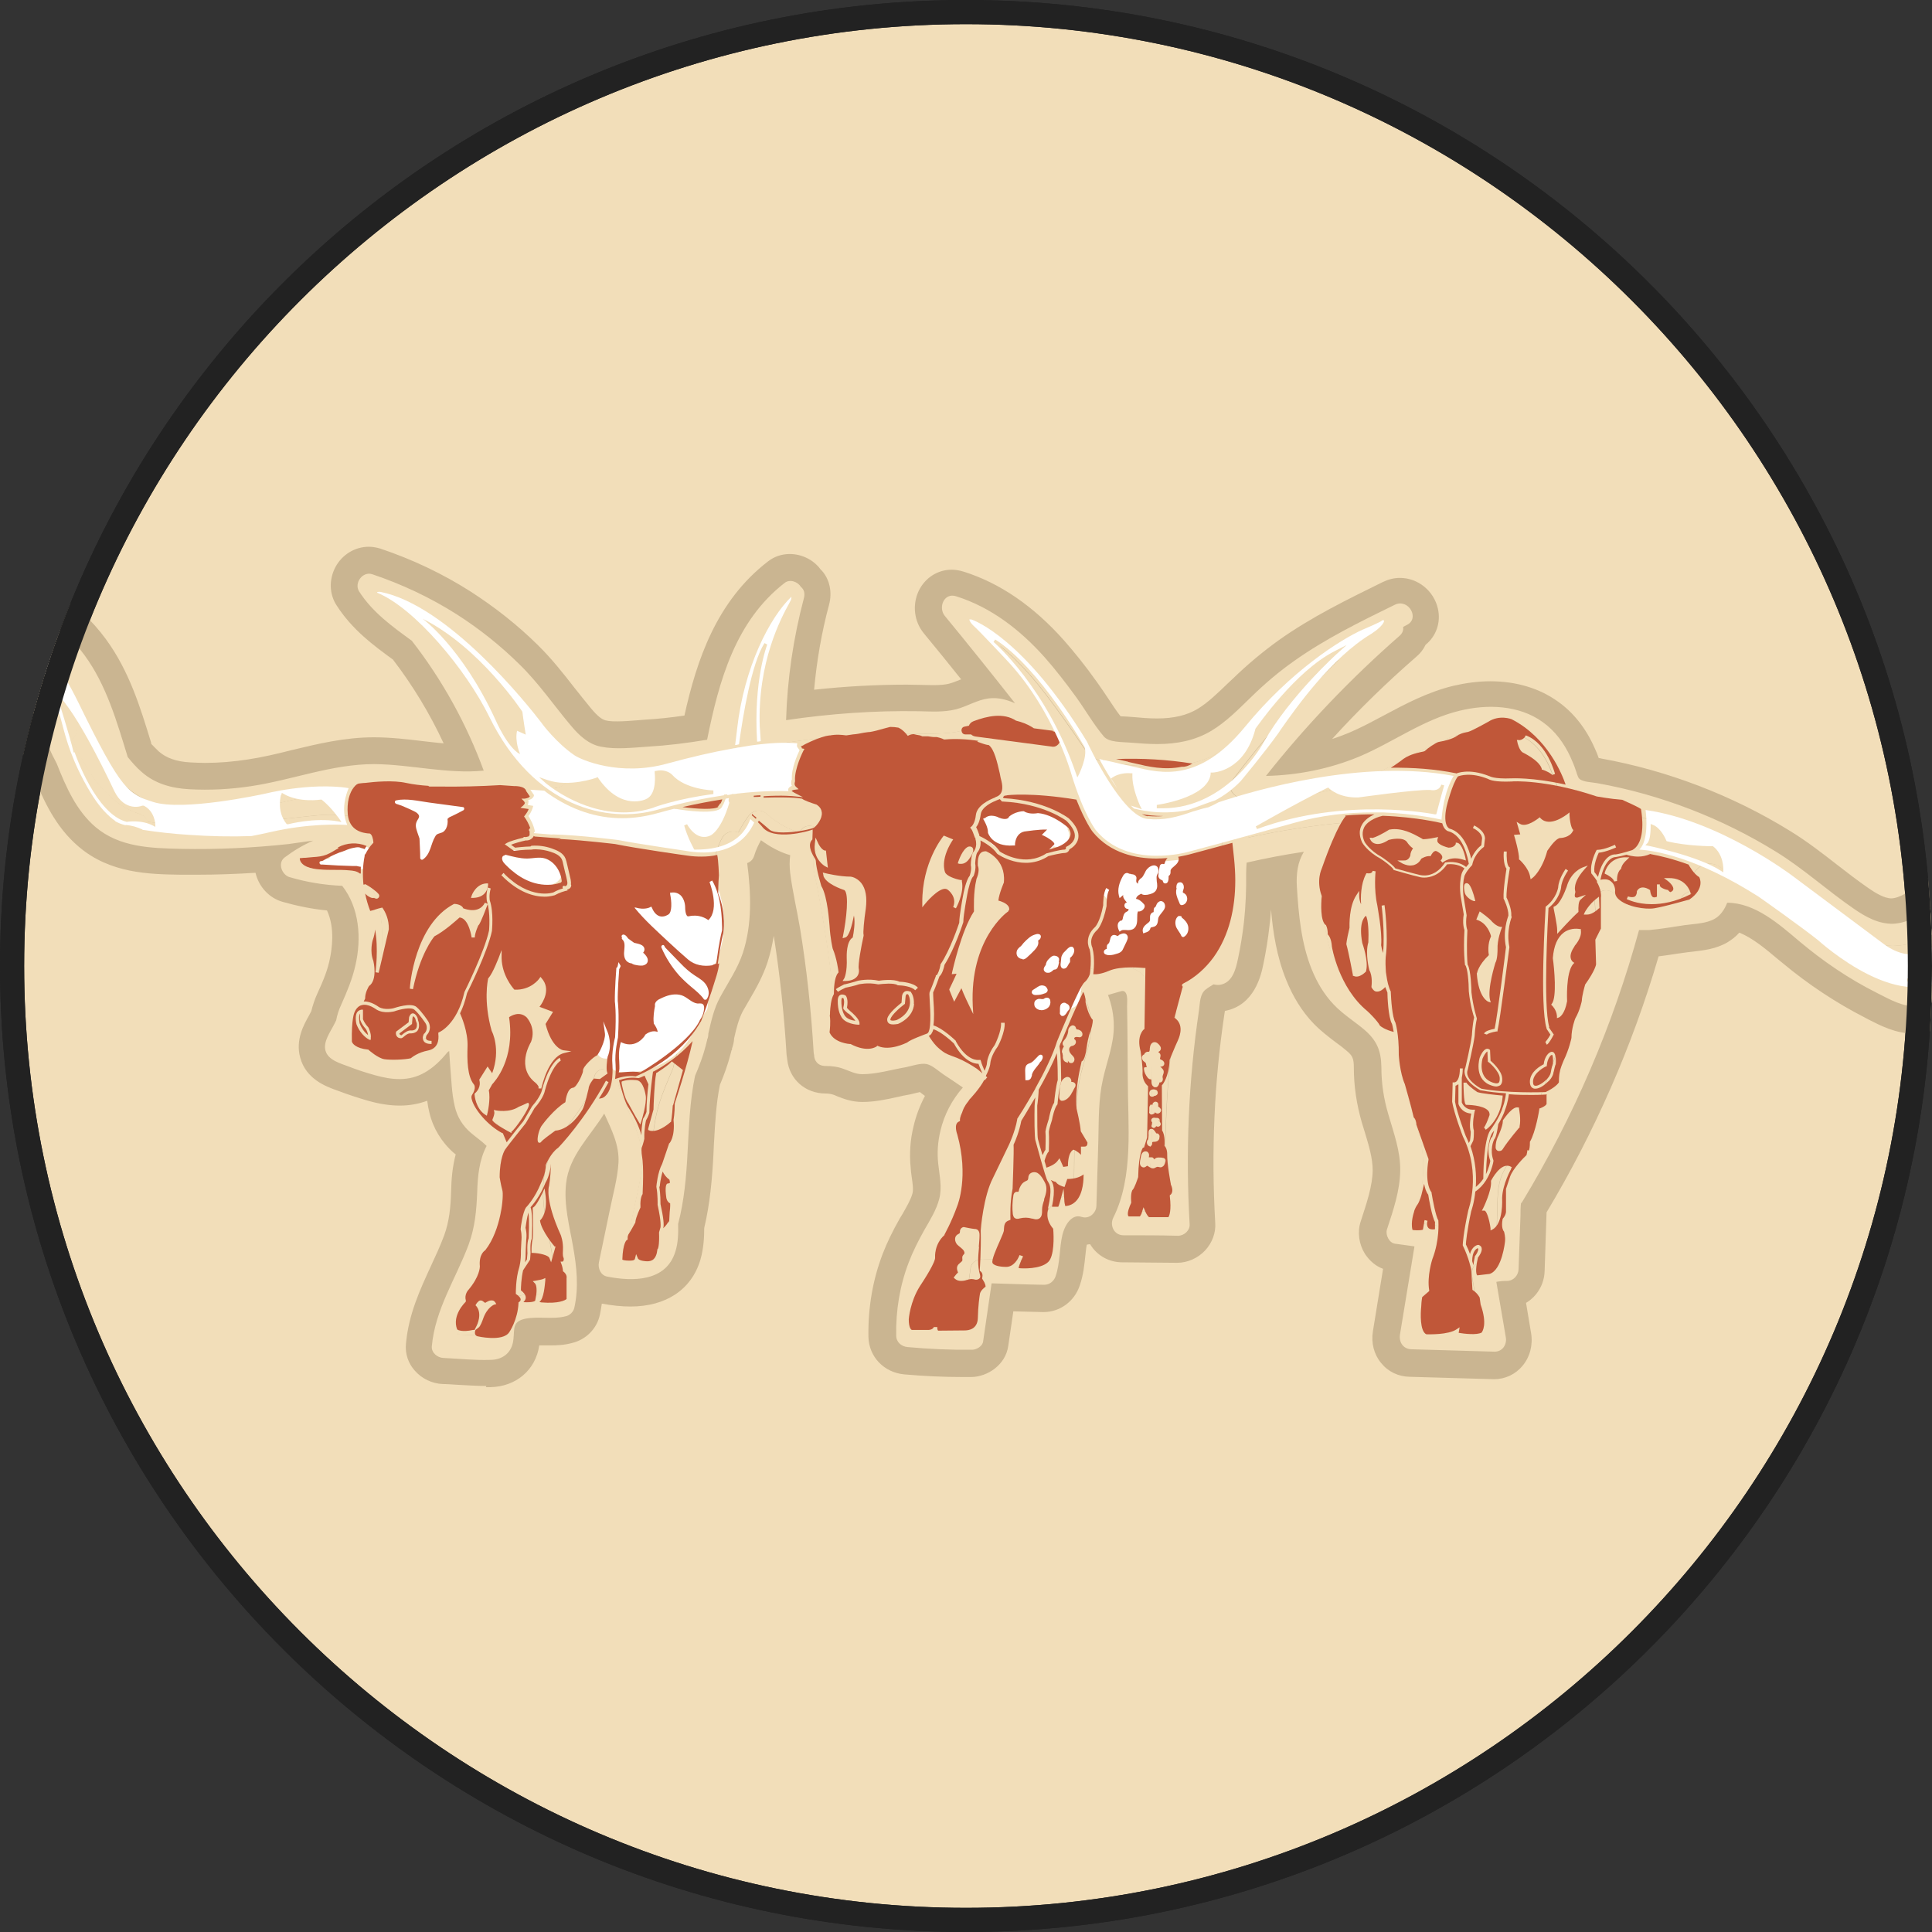 <?xml version="1.0" encoding="UTF-8"?> <svg xmlns="http://www.w3.org/2000/svg" xmlns:xlink="http://www.w3.org/1999/xlink" id="Layer_2" viewBox="0 0 80 80"><rect x="0" y="0" width="80" height="80" fill="#333333" stroke="none"/><defs><style>.cls-1{fill:none;}.cls-2{clip-path:url(#clippath);}.cls-3{fill:#f2deb9;}.cls-4{fill:#fff;}.cls-5{fill:#c05739;}.cls-6{fill:#cab591;}.cls-7{fill:#222;}</style><clipPath id="clippath"><circle class="cls-1" cx="40" cy="40" r="40"></circle></clipPath></defs><g id="Layer_1-2"><circle class="cls-3" cx="40" cy="40" r="39.5"></circle><path class="cls-7" d="m40,1c21.5,0,39,17.5,39,39s-17.5,39-39,39S1,61.5,1,40,18.5,1,40,1m0-1C17.91,0,0,17.91,0,40s17.91,40,40,40,40-17.91,40-40S62.09,0,40,0h0Z"></path><g class="cls-2"><path class="cls-3" d="m86.32,33.24c-2.45.81-4.15,2.77-6.2,4.23-.51.36-1.08.75-1.72.78-.61.02-1.16-.29-1.65-.63-1.09-.75-2.06-1.64-3.19-2.34-2.26-1.4-4.8-2.38-7.42-2.85-.2-.04-.6-.04-.75-.19-.07-.08-.1-.24-.14-.34-.06-.19-.14-.37-.22-.55-.26-.57-.64-1.09-1.15-1.45-.98-.71-2.3-.75-3.44-.47-1.5.36-2.76,1.31-4.16,1.9-1.23.51-2.54.77-3.86.8,1.66-2.1,3.52-4.04,5.53-5.8.13-.11.17-.25.15-.37.05-.03.1-.05.15-.08.56-.27.07-1.11-.49-.84-1.43.7-2.86,1.4-4.16,2.32-.64.45-1.23.95-1.79,1.5-.52.5-1.03,1.03-1.65,1.4-.68.41-1.45.55-2.24.55-.37,0-.75-.03-1.12-.06-.32-.03-.87,0-1.09-.25-.43-.51-.77-1.11-1.16-1.65-.41-.56-.83-1.11-1.29-1.63-1.01-1.13-2.21-2.07-3.67-2.53-.5-.16-.75.46-.47.81.98,1.19,1.95,2.4,2.91,3.62-.35-.15-.7-.25-1.09-.2-.48.06-.89.33-1.35.45-.51.13-1.04.09-1.56.08-1.83-.03-3.66.1-5.48.37.05-1.71.3-3.4.74-5.06.05-.2,0-.36-.13-.46,0,0,0,0,0,0-.12-.21-.45-.33-.66-.17-2.05,1.58-2.73,4.07-3.22,6.5-.83.14-1.65.24-2.49.29-.61.04-1.29.12-1.9,0-.52-.1-.9-.46-1.23-.85-.72-.85-1.34-1.77-2.15-2.56-.79-.78-1.67-1.48-2.61-2.08-1.09-.69-2.26-1.24-3.48-1.65-.4-.14-.77.36-.55.71.56.87,1.37,1.45,2.18,2.04,1.27,1.63,2.27,3.45,2.98,5.38-1.51.15-3.03-.26-4.54-.27-1.74,0-3.37.65-5.07.91-.85.13-1.73.18-2.59.13-.73-.04-1.42-.23-1.97-.72-.21-.18-.39-.39-.57-.61-.45-1.46-.88-2.98-1.79-4.22-.87-1.18-2.13-2.09-3.63-2.19-.38-.27-1.01.16-.71.63,1.1,1.69,2,3.47,2.83,5.31.11.25.23.5.36.74.38.96.81,1.95,1.61,2.63,1,.84,2.29.87,3.54.9,1.48.03,2.97-.04,4.45-.2.31-.04.66-.1,1.02-.14-.42.18-.82.42-1.19.7-.3.24-.1.72.21.81.71.21,1.44.33,2.18.36.72.92.8,2.18.55,3.28-.13.58-.35,1.1-.59,1.64-.1.21-.17.43-.21.65-.03.05-.05.11-.08.16-.16.32-.47.73-.36,1.1.11.39.61.52.95.65.36.14.73.26,1.09.36.71.2,1.41.27,2.07-.11.37-.21.67-.51.94-.84.02-.02.05-.03.07-.05.01.2.03.39.04.59.05.56.06,1.15.19,1.7.1.44.33.81.67,1.1.21.18.45.34.65.54-.31.59-.37,1.25-.39,1.91-.03.76-.09,1.46-.36,2.19-.53,1.41-1.38,2.66-1.52,4.2-.02.27.24.47.48.48.64.03,1.29.1,1.93.08.54,0,.92-.31.97-.86.05-.43-.05-.72.47-.84.56-.12,1.14.04,1.71-.11.16-.04.3-.18.34-.34.19-.85.1-1.7-.05-2.54-.15-.86-.39-1.73-.29-2.61.12-1.15.99-1.95,1.58-2.9.3.66.63,1.3.59,2.04-.04.65-.23,1.32-.36,1.96l-.45,2.16c-.05.24.07.54.34.59,1.06.21,2.45.22,2.83-1.05.11-.35.12-.74.11-1.13.25-.96.34-1.96.39-2.96.06-1.05.09-2.13.31-3.17.17-.4.33-.81.44-1.24.02-.08.04-.16.06-.24,0,0,0-.02,0-.02.04-.08.05-.17.05-.25.12-.52.23-1.04.49-1.51.33-.61.72-1.17.94-1.83.39-1.2.34-2.48.18-3.72.13-.05.24-.14.29-.31.07-.23.17-.44.28-.64.37.27.78.5,1.21.62-.03.24-.03.49,0,.74.1.79.29,1.57.42,2.36.27,1.67.45,3.35.55,5.04,0,.05.01.09.02.13,0,.24.16.46.47.46.26,0,.51.03.75.12.26.09.49.22.78.22.58,0,1.22-.19,1.8-.29.25-.05.61-.18.86-.13.24.05.5.3.71.44.26.17.53.35.79.53-.45.51-.78,1.14-.93,1.8-.11.45-.14.91-.09,1.36.05.49.17.97.04,1.46-.12.46-.38.87-.62,1.29-.24.43-.46.86-.64,1.33-.37.96-.54,2-.52,3.03,0,.28.22.46.48.48.88.08,1.77.12,2.66.11.19,0,.44-.15.46-.35.12-.8.23-1.6.35-2.4.73.02,1.45.05,2.18.06.22,0,.4-.15.47-.35.19-.56.15-1.14.28-1.71.08-.35.36-.9.8-.75.31.1.6-.16.61-.46l.08-2.7c.02-.84,0-1.71.19-2.54.16-.74.46-1.45.45-2.22,0-.44-.09-.87-.24-1.27.15-.04.3-.09.45-.13.14-.04.21-.07.29.05.08.13.05.41.05.55.02,1.03.02,2.05.03,3.08,0,1.84.25,3.97-.6,5.67-.16.32.03.73.42.73.75,0,1.51,0,2.26.02.25,0,.5-.22.48-.48-.17-2.96-.05-5.94.39-8.87.04-.3.03-.66.28-.85.1-.08.21-.14.32-.21.08.02.17.03.26.02.52-.08.66-.64.75-1.07.11-.51.19-1.02.25-1.53.07-.66.1-1.34.09-2.01,0-.15.01-.3.02-.45.78-.18,1.57-.33,2.37-.45-.26.43-.32.92-.29,1.44.07,1.15.18,2.36.62,3.44.22.54.51,1.03.91,1.45.39.41.87.7,1.29,1.06.51.45.67.87.68,1.54,0,.67.1,1.31.29,1.95.22.76.5,1.51.49,2.31-.01.85-.29,1.66-.55,2.45-.07.22.09.56.34.59.27.04.54.07.8.11-.2,1.22-.4,2.44-.6,3.65-.05.31.13.6.47.61,1.15.03,2.3.07,3.45.1.34,0,.52-.32.46-.61-.13-.76-.26-1.52-.39-2.28.15-.03.29-.04.44-.04.27,0,.47-.23.48-.48.03-.74.05-1.48.08-2.23,0-.17,0-.34.02-.5.02-.02.03-.04.05-.06,2.13-3.51,3.76-7.31,4.84-11.26.14,0,.28,0,.43,0,.48-.04.97-.13,1.45-.2.41-.06.9-.06,1.26-.27.23-.13.4-.38.51-.66,1.15,0,2.15.89,2.99,1.6.99.83,2.06,1.56,3.22,2.15.52.26,1.09.6,1.69.54.63-.05,1.17-.5,1.64-.89,1.01-.84,1.82-1.9,2.65-2.9,1.05-1.25,2.08-2.52,3.09-3.8.27-.34.04-.98-.47-.81Zm-64.15-3.6c.04.05.08.1.12.15-.09-.1-.17-.21-.25-.32-.05-.05-.11-.09-.18-.11-.15-.21-.29-.42-.45-.63.27.29.53.59.76.9Zm61.31,6.98c-.84,1.01-1.65,2.06-2.59,2.98-.39.38-.92.95-1.47,1.06-.28.06-.56-.09-.81-.21-.31-.15-.61-.3-.9-.46-1.13-.63-2.11-1.41-3.1-2.22-.89-.72-1.89-1.34-3.02-1.37-.07-.23-.2-.43-.43-.55-.41-.22-.93,0-1.05.45-.03.1-.03.21-.03.31,0,.04.03.17.02.19-.03.08-.19.14-.27.18-.14.07-.21.21-.23.35-.46.07-.92.15-1.38.18-.44.03-1,0-1.28-.41-.15-.22-.43-.31-.66-.17-.18.11-.28.35-.22.55.12,1.36-.3,2.65-.76,3.91-.48,1.29-.97,2.58-1.45,3.88-.23.6-.45,1.21-.73,1.8-.25.52-.62.97-.87,1.49-.26.54-.22,1.16-.24,1.75l-.06,1.78c-.26.04-.51.11-.76.22-.21.09-.25.35-.22.55.12.7.24,1.41.36,2.11-.77-.02-1.54-.05-2.31-.07.18-1.09.35-2.19.54-3.28.11-.05.2-.15.24-.29.06-.23-.08-.56-.34-.59-.31-.04-.61-.08-.91-.13.34-1.13.55-2.26.27-3.45-.15-.62-.37-1.22-.52-1.84-.15-.64-.05-1.29-.16-1.93-.21-1.14-1.26-1.63-2.03-2.34-.81-.75-1.11-1.83-1.27-2.89-.09-.61-.19-1.29-.15-1.91.05-.71.69-1.01,1.27-1.25.23-.1.38-.27.35-.53-.03-.22-.24-.44-.47-.42-1.39.12-2.77.33-4.13.63-.02-.56-.88-.56-.96-.01-.09.09-.15.21-.14.34.04.4.06.8.06,1.2-.06.91-.16,1.82-.36,2.69-.06.26-.14.54-.29.76-.15.23-.36.32-.58.46-.61.4-.63,1.05-.73,1.71-.39,2.76-.53,5.55-.4,8.33-.35,0-.69,0-1.04,0,.27-.8.38-1.64.42-2.49.05-1.19.02-2.38.01-3.57,0-.61,0-1.21-.01-1.82,0-.49.06-1.06-.13-1.54-.16-.43-.55-.7-1.01-.7-.38,0-.73.21-1.1.25-.36-.5-1.2-.01-.84.49.43.58.65,1.26.57,1.99-.08.75-.4,1.46-.51,2.21-.2,1.45-.16,2.95-.19,4.41-.46.08-.86.4-1.12.8-.38.61-.33,1.33-.46,2.01-.74-.02-1.48-.05-2.22-.07-.19,0-.44.15-.47.35-.11.81-.23,1.61-.34,2.42-.58,0-1.16-.02-1.74-.07.04-.82.19-1.63.5-2.39.33-.84.92-1.55,1.19-2.42.28-.87-.06-1.72.03-2.6.08-.71.4-1.36.89-1.88.49.23.91-.55.42-.87-.53-.35-1.06-.71-1.6-1.06-.19-.13-.38-.28-.58-.39,0-.24-.16-.48-.47-.49-1.29-.03-2.56.05-3.84.24-.09-1.33-.23-2.66-.43-3.98-.11-.74-.24-1.48-.38-2.22-.08-.43-.27-1.04-.11-1.49.22-.15.35-.4.27-.73-.08-.34-.57-.49-.81-.21-.04.04-.07.08-.1.13-.03,0-.06-.01-.1-.03-.15-.05-.29-.11-.43-.18-.3-.15-.57-.34-.82-.56-.25-.22-.57-.16-.76.1-.16.22-.29.44-.41.67-.22-.09-.52-.03-.65.19-.38.65-.41,1.39-.41,2.12,0,.64.06,1.39-.46,1.85-.46.42.22,1.1.68.69.02-.02.03-.03.05-.05-.16.42-.38.81-.62,1.2-.33.55-.55,1.11-.69,1.73-.05.21-.1.41-.15.62-.2.46-.35.94-.46,1.43-.21.5-.44,1-.59,1.53-.38,1.29-.28,2.66-.21,3.99.01.28.03.56.04.85-.12.4-.28.8-.49,1.17-.04.06-.05.12-.06.18-.22.05-.46.05-.7.01.13-.6.25-1.2.37-1.8.14-.68.33-1.37.36-2.06.06-1.3-.84-2.29-1.05-3.52-.08-.46-.85-.46-.93,0-.13.76-.61,1.36-1.06,1.97-.49.66-.91,1.34-1.02,2.17-.23,1.63.62,3.24.4,4.85-.44.04-.88-.04-1.32.04-.43.08-.85.3-1.09.69-.12.19-.16.4-.18.62,0,.1-.02.22,0,.33,0,.01,0,.03,0,.05h-.01c-.45-.03-.91-.05-1.37-.06.25-1.22.98-2.32,1.41-3.48.24-.65.36-1.31.38-1.99.02-.63,0-1.27.26-1.85.24-.1.42-.38.26-.69-.37-.69-1.28-.94-1.47-1.73-.12-.49-.13-1.03-.16-1.53-.05-.58-.08-1.17-.1-1.75-.02-.45-.67-.69-.9-.25-.06.11-.13.21-.2.31-.12.03-.22.11-.3.22-.07.09-.15.19-.23.29-.4.28-.87.45-1.38.48-.44.02-.92-.05-1.3-.31-.24-.16-.32-.35-.32-.54.11-.21.21-.42.32-.63.06-.12.07-.25.04-.38.65-1.55.83-3.35.05-4.84.52-.14.48-.99-.1-.95-.59.04-1.17,0-1.74-.07.64-.25,1.35-.32,2.04-.23.45.06.59-.55.34-.83-.74-.81-1.88-.84-2.91-.73-1.38.15-2.76.3-4.15.33-.68,0-1.36,0-2.05-.03-.21,0-.42-.02-.64-.05-.04-.14-.14-.26-.32-.32-1.22-.4-1.97-1.44-2.54-2.55,0-.02-.01-.04-.02-.05-.02-.05-.04-.08-.06-.12-.06-.13-.13-.25-.18-.38.08-.05.15-.15.18-.28.04-.21.05-.42.05-.62.39.68.76,1.38,1.22,2.01.03.09.06.18.09.27.07.22.25.33.43.34.07.07.13.14.2.2,1.24,1.13,2.92,1.14,4.5,1,.88-.07,1.75-.24,2.62-.44.87-.21,1.74-.46,2.64-.53,1.83-.14,3.63.42,5.44.21.02.07.05.14.07.21.14.46.74.41.91.08.12.14.29.22.49.16.09-.03.18-.09.25-.17.01.02.02.04.03.06.1.19.35.28.55.22.19-.05.38-.26.35-.47,0-.08-.03-.16-.04-.24.22.02.45-.14.53-.35,0,0,.02,0,.02,0,.21-.12.33-.45.17-.66-.18-.26-.38-.51-.57-.77.02.03.05.05.07.08.37.38.82.71,1.33.85.61.17,1.28.11,1.9.08,1.03-.05,2.05-.17,3.07-.34.19.09.44.07.57-.11.08-.01.15-.03.23-.04.08.11.19.19.33.21.25.03.45-.12.53-.34.05.02.11.03.17.03.11,0,.21-.05.28-.11.14.51.97.48.95-.11,0-.1,0-.2,0-.29,1.91-.29,3.84-.4,5.77-.37.49,0,.98,0,1.46-.11.47-.11.95-.48,1.43-.45.38.02.74.3,1.07.45.39.17.76.24,1.18.15.39-.09.42-.54.21-.81-.75-.97-1.52-1.93-2.28-2.88.46.37.88.79,1.27,1.23.46.53.87,1.08,1.28,1.65.2.28.4.57.6.85.2.29.39.63.66.85.3.25.68.26,1.05.31.42.05.84.1,1.26.12.77.03,1.58-.02,2.31-.28,1.49-.54,2.44-1.84,3.64-2.81.62-.5,1.28-.94,1.97-1.34-1.59,1.55-3.06,3.23-4.41,5.01-.24.32.09.71.42.73,1.43.09,2.88-.07,4.25-.51,1.36-.43,2.54-1.2,3.84-1.79,1.08-.49,2.45-.83,3.56-.23.59.32.95.88,1.18,1.5.21.57.38,1.04,1.01,1.22.63.18,1.3.24,1.93.4.66.16,1.32.36,1.96.59,1.25.45,2.45,1.02,3.59,1.69,1.17.69,2.19,1.55,3.28,2.36,1.04.78,2.23,1.18,3.48.64,1.29-.56,2.37-1.64,3.44-2.53.55-.46,1.13-.91,1.73-1.3-.41.5-.81,1.01-1.23,1.51Z"></path><path class="cls-6" d="m20.14,57.39c-.41,0-.81-.03-1.22-.05-.2-.01-.4-.03-.59-.03-.44-.02-.86-.22-1.15-.55-.28-.31-.41-.71-.37-1.12.11-1.23.59-2.25,1.04-3.23.19-.41.38-.82.54-1.25.21-.57.27-1.15.29-1.84.01-.47.05-.99.19-1.52-.03-.02-.05-.04-.08-.06-.51-.45-.86-1.03-1.01-1.67-.04-.16-.07-.33-.09-.49-.35.13-.73.2-1.13.2s-.82-.06-1.32-.2c-.41-.12-.81-.25-1.21-.4l-.11-.04c-.41-.15-1.25-.45-1.49-1.35-.2-.73.15-1.36.36-1.73l.1-.19c.06-.24.14-.49.26-.75.25-.54.42-.97.51-1.42.08-.39.22-1.27-.12-2-.63-.06-1.25-.19-1.85-.36-.55-.16-.98-.63-1.11-1.2-.8.05-1.61.08-2.41.08-.23,0-.46,0-.69,0-1.3-.02-2.92-.05-4.22-1.16-.96-.81-1.47-1.93-1.9-3.01-.13-.24-.25-.49-.36-.74-.97-2.14-1.82-3.74-2.75-5.16-.32-.49-.34-1.07-.08-1.57.28-.51.84-.84,1.43-.84.2,0,.39.04.57.11,1.6.17,3.09,1.09,4.21,2.61.97,1.32,1.43,2.83,1.88,4.3v.04c.11.11.21.22.32.32.31.27.73.42,1.31.45.2.01.4.02.6.02.58,0,1.17-.05,1.76-.14.6-.09,1.2-.23,1.83-.39,1.08-.26,2.2-.53,3.4-.53.7,0,1.38.08,2.04.16.29.03.58.07.85.09-.57-1.23-1.28-2.4-2.1-3.47-.8-.58-1.69-1.24-2.33-2.24-.31-.47-.32-1.08-.05-1.59.28-.52.81-.84,1.38-.84.17,0,.33.03.49.08,1.34.45,2.59,1.05,3.72,1.77,1.01.65,1.95,1.39,2.79,2.22.58.57,1.05,1.17,1.51,1.76.23.29.46.58.7.87.26.31.44.45.6.49s.33.04.49.04c.25,0,.51-.02.76-.04l.38-.03c.53-.03,1.08-.09,1.63-.17.51-2.29,1.32-4.74,3.47-6.39.26-.2.57-.3.89-.3.5,0,.99.24,1.28.64,0,0,.06.06.06.06.31.35.43.88.29,1.4-.31,1.15-.51,2.32-.62,3.52,1.29-.14,2.58-.21,3.84-.21l1.09.02c.29,0,.5-.02.66-.06.15-.04.29-.1.42-.15.03-.01.05-.02.08-.03-.51-.64-1.03-1.28-1.55-1.91-.4-.49-.48-1.17-.21-1.75.26-.54.78-.88,1.37-.88.16,0,.33.03.49.08,1.5.47,2.9,1.43,4.16,2.85.43.49.87,1.03,1.36,1.72.16.22.31.45.46.67.17.25.33.51.52.75.07,0,.41.02.5.03.34.03.67.06,1.01.06.69,0,1.23-.13,1.67-.39.45-.27.86-.68,1.3-1.1l.15-.14c.65-.63,1.28-1.15,1.92-1.61,1.38-.98,2.87-1.7,4.31-2.41.23-.11.46-.17.71-.17.74,0,1.4.53,1.57,1.27.13.58-.07,1.14-.51,1.5-.09.19-.22.36-.39.5-1.23,1.07-2.4,2.21-3.48,3.4.23-.07.45-.16.68-.25.48-.2.96-.46,1.47-.73.88-.47,1.8-.96,2.86-1.22.52-.12,1.03-.19,1.54-.19,1.07,0,2.04.29,2.8.84.64.45,1.16,1.11,1.51,1.9.07.15.13.29.18.44.04,0,.08.01.11.02,2.72.49,5.42,1.52,7.8,2.99.72.44,1.36.94,1.99,1.43.41.32.83.64,1.26.94.29.2.66.43.96.43.36-.01.81-.34,1.15-.57.6-.43,1.16-.89,1.76-1.39,1.4-1.16,2.84-2.35,4.73-2.98.17-.06.34-.08.51-.08.58,0,1.1.33,1.35.86.28.57.2,1.26-.19,1.75-1.02,1.29-2.06,2.56-3.11,3.82l-.39.48c-.73.88-1.48,1.79-2.4,2.56-.54.45-1.27,1.05-2.24,1.14-.07,0-.15.01-.23.01-.76,0-1.39-.33-1.9-.59l-.15-.08c-1.17-.6-2.33-1.36-3.43-2.28l-.16-.13c-.51-.43-1.06-.89-1.6-1.1-.14.16-.31.29-.49.4-.48.28-.99.33-1.39.38l-.26.03-.43.06c-.26.04-.52.08-.77.11-1.09,3.72-2.65,7.28-4.64,10.6l-.08,2.43c-.02.57-.32,1.05-.77,1.32l.21,1.26c.08.48-.05.99-.36,1.35-.29.35-.72.55-1.17.55l-3.5-.1c-.47-.01-.89-.21-1.18-.57-.3-.36-.42-.84-.34-1.32l.42-2.58c-.3-.11-.56-.33-.75-.62-.25-.4-.32-.9-.18-1.33.26-.8.49-1.48.5-2.13,0-.5-.16-1.03-.33-1.59l-.12-.39c-.22-.77-.33-1.51-.33-2.26,0-.4-.06-.51-.3-.71-.14-.12-.29-.24-.45-.35-.29-.22-.62-.47-.92-.78-.47-.49-.85-1.1-1.13-1.8-.39-.96-.55-1.97-.63-2.92-.02.22-.03.44-.06.65-.06.55-.15,1.1-.26,1.63-.09.43-.36,1.69-1.59,1.92l-.02.13c-.42,2.79-.55,5.7-.38,8.65.03.41-.13.83-.42,1.14-.3.32-.73.51-1.16.51l-2.27-.02c-.55,0-1.05-.28-1.33-.75,0,0,0,0,0,0-.05,0-.09.01-.14.02-.03.16-.04.31-.06.47-.04.37-.08.79-.23,1.22-.22.66-.82,1.1-1.5,1.1-.43-.01-.84-.02-1.25-.03l-.21,1.43c-.11.79-.86,1.28-1.53,1.29h-.37c-.8,0-1.61-.04-2.41-.11-.84-.08-1.46-.73-1.48-1.55-.02-1.22.18-2.37.59-3.44.18-.47.41-.94.71-1.47l.11-.18c.17-.3.34-.59.41-.84.05-.17.01-.42-.03-.71-.02-.12-.03-.24-.04-.36-.06-.58-.02-1.16.12-1.73.1-.43.26-.85.47-1.25-.04-.03-.17-.13-.21-.16-.04.01-.34.08-.42.1-.17.03-.33.06-.49.1-.45.1-.95.21-1.47.21-.46,0-.79-.14-1.03-.23l-.14-.06c-.11-.04-.22-.06-.35-.06h0c-.85,0-1.5-.59-1.59-1.39-.01-.07-.02-.14-.03-.22-.1-1.68-.28-3.33-.53-4.92-.06.36-.14.73-.26,1.1-.2.6-.48,1.09-.76,1.57-.09.15-.17.3-.26.45-.17.32-.27.71-.36,1.12-.01.15-.04.29-.09.43v.05s-.02.02-.02.02l-.03.12c-.12.47-.28.91-.45,1.31-.16.79-.2,1.61-.25,2.49l-.02.42c-.05.97-.14,2.01-.38,3.02,0,.36-.02.84-.16,1.32-.37,1.23-1.42,1.93-2.89,1.93-.37,0-.76-.04-1.19-.12-.02.15-.05.31-.08.46-.12.57-.57,1.03-1.15,1.17-.33.09-.65.1-.89.1h-.47c-.15,1.02-.96,1.71-2.03,1.73h-.18Zm1.48-6.05c-.07.28-.15.55-.25.82-.05.15-.11.29-.18.44.06-.02.13-.03.19-.04.15-.03.29-.04.43-.05-.04-.36-.11-.73-.19-1.11v-.06Zm20.28-.25c.06-.46.18-.98.49-1.47.25-.4.58-.73.96-.95v-.16c.01-1.2.03-2.43.19-3.66.06-.44.17-.83.28-1.21.1-.35.19-.67.22-.97.05-.42-.08-.83-.36-1.22-.35-.47-.4-1.06-.14-1.57.27-.53.84-.88,1.46-.88.22,0,.42.04.62.12.23-.07.53-.16.88-.17.69,0,1.3.3,1.71.81.15-.2.34-.38.59-.54l.18-.11s.09-.05.14-.09c.03-.05.08-.27.1-.36.17-.72.28-1.51.34-2.51,0-.28-.03-.66-.06-1.03-.03-.34.05-.68.24-.96.1-.25.26-.47.47-.64-.08-.1-.15-.21-.2-.33-.08-.19-.13-.38-.14-.58-.57.16-1.21.24-1.93.24-.15,0-.3,0-.45,0-.45-.02-.9-.07-1.35-.12h-.12c-.41-.06-.98-.13-1.49-.55-.28-.22-.47-.49-.63-.73-.05.02-.1.03-.15.04-.21.05-.42.07-.63.07-.41,0-.82-.09-1.25-.28-.13-.06-.26-.13-.4-.2-.1-.06-.26-.14-.32-.16-.02.01-.21.1-.34.15-.22.1-.47.21-.76.28-.52.12-1.02.14-1.45.14h-.9c-1.42,0-2.82.08-4.17.24-.07.15-.17.29-.28.41-.29.3-.7.47-1.13.47-.03,0-.06,0-.09,0,.16.07.31.16.45.28.15.13.3.24.46.34.18-.07.38-.11.58-.11.73,0,1.38.5,1.55,1.2.13.54.02,1.08-.3,1.5.02.16.07.38.1.52l.05.24c.15.76.27,1.51.39,2.27.14.95.26,1.91.35,2.91.79-.08,1.57-.11,2.33-.11.17,0,.35,0,.53,0,.62.01,1.13.36,1.38.88.04.02.26.18.26.18l1.59,1.05c.59.39.85,1.11.64,1.79-.17.56-.61.97-1.14,1.1-.18.28-.29.58-.32.9-.03.25,0,.54.03.85.06.55.12,1.23-.11,1.96-.08.24-.17.47-.27.68.03,0,.05,0,.08,0l1.27.04Zm17.97-1.36c.3.11.56.32.74.59.15.22.23.48.26.74l.03-1.06c0-.56.02-1.25.35-1.92.14-.29.32-.57.49-.84.13-.21.27-.41.38-.64.22-.47.41-.96.6-1.48l1.53-4.1c.42-1.13.79-2.25.71-3.36-.13-.65.18-1.33.75-1.67.24-.14.51-.22.79-.22.5,0,.96.24,1.27.64.04,0,.11.02.22.02h.15c.25-.02.5-.05.74-.09.04-.04.07-.08.11-.11,0-.06.02-.13.04-.2.05-.21.14-.4.26-.57-.16-.06-.32-.12-.48-.18-.63-.22-1.25-.41-1.86-.56-.26-.06-.52-.11-.78-.16-.4-.07-.81-.14-1.2-.26-1.16-.34-1.5-1.27-1.73-1.89-.17-.46-.4-.77-.68-.92-.23-.12-.5-.18-.82-.18-.5,0-1.11.16-1.76.45-.45.2-.88.43-1.31.65-.6.31-1.21.63-1.87.9.3.25.51.61.56,1.01.1.72-.3,1.38-1,1.68-.14.06-.54.23-.62.33-.02.45.06,1.02.14,1.56.18,1.2.46,1.89.94,2.34.17.16.36.3.55.45.7.55,1.58,1.24,1.82,2.49.07.39.08.76.09,1.08,0,.3.01.57.07.81.07.29.15.58.24.86.1.32.2.64.27.97.24,1.01.18,1.96.02,2.82Zm-40.87-9.06c.86,0,1.59.69,1.62,1.54.02.57.05,1.14.1,1.71l.02.35c.02.37.05.71.11,1,.02.08.24.26.4.39.29.24.65.53.91.97.16-.26.33-.5.5-.72l.11-.16c.36-.48.67-.9.74-1.34.12-.74.76-1.26,1.55-1.26s1.42.51,1.55,1.25c.04-.09.21-.49.21-.49.11-.5.27-.98.46-1.44l.12-.52c.16-.7.42-1.35.78-1.97-.12-.14-.22-.3-.28-.48-.23-.6-.07-1.24.42-1.68.1-.09.1-.56.09-.84v-.19c0-.87.04-1.8.56-2.68.21-.35.55-.6.94-.71.05-.08.11-.16.17-.24.15-.21.34-.37.55-.49h-.16c-.1-.03-.19-.05-.29-.08-.15.05-.31.07-.47.07-.1,0-.2-.01-.3-.03-1.03.17-2,.27-2.95.31h-.22c-.25.02-.5.04-.75.04-.39,0-.72-.03-1.03-.09-.04.05-.08.09-.13.14-.09.12-.19.24-.31.33-.16.49-.57.9-1.1,1.05-.13.04-.27.05-.41.05-.22,0-.43-.04-.62-.12-.07.01-.14.02-.21.02-.09,0-.17,0-.26-.02-.18.06-.37.1-.56.1-.45,0-.86-.19-1.15-.51-.09,0-.17,0-.26,0-.71,0-1.41-.07-2.08-.15-.27-.03-.53-.06-.79-.08.02.02.05.05.07.07.42.46.53,1.17.27,1.76-.05.11-.11.21-.18.31,0,.01,0,.02,0,.04.04.33-.02.66-.16.94.5,1.43.43,3.1-.23,4.79,0,.2-.05.4-.12.59.04,0,.08,0,.13,0,.31-.01.55-.08.76-.2l.07-.09c.13-.18.28-.33.44-.44.25-.5.77-.82,1.35-.82Zm12.46-8.17s-.01,0-.01,0c0,0,0,0,.01,0Z"></path><path class="cls-3" d="m86.32,33.24c-2.45.81-4.15,2.77-6.2,4.23-.51.36-1.08.75-1.72.78-.61.02-1.16-.29-1.65-.63-1.09-.75-2.06-1.64-3.19-2.34-2.26-1.4-4.8-2.38-7.42-2.85-.2-.04-.6-.04-.75-.19-.07-.08-.1-.24-.14-.34-.06-.19-.14-.37-.22-.55-.26-.57-.64-1.09-1.15-1.45-.98-.71-2.3-.75-3.44-.47-1.5.36-2.76,1.31-4.16,1.9-1.23.51-2.54.77-3.86.8,1.66-2.1,3.52-4.04,5.53-5.8.13-.11.17-.25.15-.37l.15-.08c.56-.27.07-1.11-.49-.84-1.43.7-2.86,1.4-4.16,2.32-.64.45-1.23.95-1.79,1.5-.52.5-1.03,1.03-1.65,1.4-.68.41-1.45.55-2.24.55-.37,0-.75-.03-1.12-.06-.32-.03-.87,0-1.09-.25-.43-.51-.77-1.11-1.16-1.65-.41-.56-.83-1.11-1.29-1.63-1.01-1.13-2.21-2.07-3.67-2.53-.5-.16-.75.46-.47.81.98,1.19,1.95,2.4,2.91,3.62-.35-.15-.7-.25-1.09-.2-.48.06-.89.33-1.35.45-.51.13-1.04.09-1.56.08-1.83-.03-3.66.1-5.48.37.05-1.71.3-3.4.74-5.06.05-.2,0-.36-.13-.46,0,0,0,0,0,0-.12-.21-.45-.33-.66-.17-2.05,1.58-2.73,4.07-3.22,6.5-.83.14-1.65.24-2.49.29-.61.04-1.29.12-1.9,0-.52-.1-.9-.46-1.23-.85-.72-.85-1.34-1.77-2.15-2.56-.79-.78-1.67-1.48-2.61-2.08-1.09-.69-2.26-1.24-3.48-1.65-.4-.14-.77.36-.55.71.56.87,1.37,1.45,2.18,2.04,1.27,1.63,2.27,3.45,2.98,5.38-1.51.15-3.03-.26-4.54-.27-1.74,0-3.37.65-5.07.91-.85.13-1.73.18-2.59.13-.73-.04-1.42-.23-1.97-.72-.21-.18-.39-.39-.57-.61-.45-1.46-.88-2.98-1.79-4.22-.87-1.18-2.13-2.09-3.63-2.19-.38-.27-1.01.16-.71.63,1.1,1.69,2,3.47,2.83,5.31.11.25.23.5.36.74.38.96.81,1.95,1.61,2.63,1,.84,2.29.87,3.54.9,1.48.03,2.97-.04,4.45-.2.31-.04.66-.1,1.02-.14-.42.18-.82.42-1.19.7-.3.24-.1.72.21.81.71.21,1.44.33,2.18.36.72.92.8,2.18.55,3.28-.13.58-.35,1.1-.59,1.64-.1.21-.17.43-.21.65-.03.05-.05.11-.08.16-.16.32-.47.73-.36,1.1.11.39.61.52.95.65.36.14.73.26,1.09.36.71.2,1.41.27,2.07-.11.37-.21.67-.51.94-.84.02-.02.05-.03.07-.05.01.2.03.39.04.59.05.56.06,1.15.19,1.7.1.44.33.81.67,1.1.21.18.45.34.65.54-.31.59-.37,1.25-.39,1.91-.03.76-.09,1.46-.36,2.19-.53,1.41-1.38,2.66-1.52,4.2-.02.27.24.47.48.48.64.03,1.29.1,1.93.08.54,0,.92-.31.97-.86.05-.43-.05-.72.47-.84.56-.12,1.14.04,1.71-.11.16-.04.3-.18.34-.34.19-.85.1-1.7-.05-2.54-.15-.86-.39-1.73-.29-2.61.12-1.15.99-1.95,1.58-2.9.3.66.63,1.3.59,2.04-.04.65-.23,1.32-.36,1.96l-.45,2.16c-.05.24.07.54.34.59,1.06.21,2.45.22,2.83-1.05.11-.35.12-.74.11-1.13.25-.96.34-1.96.39-2.96.06-1.05.09-2.13.31-3.17.17-.4.33-.81.44-1.24.02-.08.04-.16.06-.24,0,0,0-.02,0-.02.04-.08.05-.17.05-.25.12-.52.23-1.04.49-1.51.33-.61.72-1.17.94-1.83.39-1.2.34-2.48.18-3.72.13-.05.24-.14.29-.31.07-.23.17-.44.28-.64.37.27.78.5,1.21.62-.03.24-.03.49,0,.74.1.79.29,1.57.42,2.36.27,1.67.45,3.35.55,5.04,0,.05.01.09.02.13,0,.24.16.46.47.46.26,0,.51.03.75.12.26.09.49.22.78.22.58,0,1.22-.19,1.8-.29.25-.05.61-.18.86-.13.24.05.5.3.71.44.26.17.53.35.79.53-.45.51-.78,1.14-.93,1.8-.11.45-.14.91-.09,1.36.05.49.17.97.04,1.46-.12.46-.38.87-.62,1.29-.24.43-.46.86-.64,1.33-.37.96-.54,2-.52,3.03,0,.28.22.46.48.48.88.08,1.77.12,2.66.11.19,0,.44-.15.46-.35.12-.8.23-1.6.35-2.4.73.02,1.45.05,2.18.06.22,0,.4-.15.47-.35.19-.56.15-1.14.28-1.71.08-.35.36-.9.8-.75.31.1.6-.16.61-.46l.08-2.7c.02-.84,0-1.71.19-2.54.16-.74.46-1.45.45-2.22,0-.44-.09-.87-.24-1.27.15-.04.3-.09.45-.13.14-.04.21-.07.29.05.08.13.05.41.05.55.02,1.03.02,2.05.03,3.08,0,1.84.25,3.97-.6,5.67-.16.32.03.73.42.73.75,0,1.51,0,2.26.02.25,0,.5-.22.48-.48-.17-2.96-.05-5.94.39-8.87.04-.3.03-.66.28-.85.1-.08.21-.14.32-.21.08.02.17.03.26.02.52-.08.66-.64.75-1.07.11-.51.19-1.02.25-1.53.07-.66.1-1.34.09-2.01,0-.15.01-.3.02-.45.78-.18,1.57-.33,2.37-.45-.26.43-.32.92-.29,1.44.07,1.15.18,2.36.62,3.44.22.54.51,1.03.91,1.45.39.41.87.7,1.29,1.06.51.45.67.87.68,1.54,0,.67.1,1.31.29,1.95.22.76.5,1.51.49,2.31-.01.85-.29,1.66-.55,2.45-.07.22.09.56.34.59.27.04.54.07.8.11-.2,1.22-.4,2.44-.6,3.65-.05.31.13.6.47.61,1.15.03,2.3.07,3.45.1.34,0,.52-.32.46-.61-.13-.76-.26-1.52-.39-2.28.15-.03.29-.04.44-.04.27,0,.47-.23.48-.48.03-.74.05-1.48.08-2.23,0-.17,0-.34.02-.5.02-.02.03-.04.05-.06,2.13-3.51,3.76-7.31,4.84-11.26.14,0,.28,0,.43,0,.48-.04.97-.13,1.45-.2.41-.06.9-.06,1.26-.27.23-.13.4-.38.51-.66,1.15,0,2.15.89,2.99,1.6.99.83,2.06,1.56,3.22,2.14.52.26,1.09.6,1.69.54.63-.05,1.17-.5,1.64-.89,1.01-.84,1.82-1.9,2.65-2.9,1.05-1.25,2.08-2.52,3.09-3.8.27-.34.04-.98-.47-.81Zm-64.03-3.44c-.08-.09-.15-.19-.23-.28.03.04.07.08.11.13.04.05.08.1.12.15Zm-.26-.32c-.05-.05-.11-.09-.18-.11-.15-.21-.29-.42-.45-.63.22.24.42.49.63.74Zm61.44,7.14c-.84,1.01-1.65,2.06-2.59,2.98-.39.38-.92.95-1.47,1.06-.28.06-.56-.09-.81-.21-.31-.15-.61-.3-.9-.46-1.13-.63-2.11-1.41-3.1-2.22-.89-.72-1.89-1.34-3.02-1.37-.07-.23-.2-.43-.43-.55-.41-.22-.93,0-1.05.45-.03.1-.03.21-.03.31,0,.04.03.17.02.19-.03.08-.19.14-.27.18-.14.07-.21.21-.23.35-.46.07-.92.15-1.38.18-.44.03-1,0-1.28-.41-.15-.22-.43-.31-.66-.17-.18.11-.28.35-.22.55.12,1.36-.3,2.65-.76,3.91-.48,1.29-.97,2.58-1.45,3.88-.23.6-.45,1.21-.73,1.8-.25.52-.62.97-.87,1.49-.26.54-.22,1.16-.24,1.75l-.06,1.78c-.26.04-.51.11-.76.22-.21.09-.25.35-.22.55.12.7.24,1.41.36,2.11-.77-.02-1.54-.05-2.31-.07.18-1.09.35-2.19.54-3.28.11-.05.2-.15.24-.29.06-.23-.08-.56-.34-.59-.31-.04-.61-.08-.91-.13.34-1.13.55-2.26.27-3.45-.15-.62-.37-1.22-.52-1.84-.15-.64-.05-1.29-.16-1.93-.21-1.14-1.26-1.63-2.03-2.34-.81-.75-1.11-1.83-1.27-2.89-.09-.61-.19-1.29-.15-1.91.05-.71.69-1.01,1.27-1.25.23-.1.38-.27.35-.53-.03-.22-.24-.44-.47-.42-1.39.12-2.77.33-4.13.63-.02-.56-.88-.56-.96-.01-.09.09-.15.21-.14.34.04.4.06.8.06,1.2-.06.91-.16,1.82-.36,2.69-.06.26-.14.54-.29.76-.15.23-.36.32-.58.46-.61.4-.63,1.05-.73,1.71-.39,2.76-.53,5.55-.4,8.33-.35,0-.69,0-1.04,0,.27-.8.38-1.64.42-2.49.05-1.19.02-2.38.01-3.57,0-.61,0-1.21-.01-1.82,0-.49.06-1.06-.13-1.54-.16-.43-.55-.7-1.01-.7-.38,0-.73.21-1.1.25-.36-.5-1.2-.01-.84.49.43.58.65,1.26.57,1.99-.08.75-.4,1.46-.51,2.21-.2,1.45-.16,2.95-.19,4.41-.46.08-.86.4-1.12.8-.38.61-.33,1.33-.46,2.01-.74-.02-1.48-.05-2.22-.07-.19,0-.44.15-.47.35-.11.81-.23,1.61-.34,2.42-.58,0-1.16-.02-1.74-.07.04-.82.19-1.63.5-2.39.33-.84.92-1.55,1.19-2.42.28-.87-.06-1.72.03-2.6.08-.71.4-1.36.89-1.88.49.23.91-.55.42-.87-.53-.35-1.06-.71-1.6-1.06-.19-.13-.38-.28-.58-.39,0-.24-.16-.48-.47-.49-1.29-.03-2.56.05-3.84.24-.09-1.33-.23-2.66-.43-3.98-.11-.74-.24-1.48-.38-2.22-.08-.43-.27-1.04-.11-1.49.22-.15.35-.4.27-.73-.08-.34-.57-.49-.81-.21-.04.04-.07.08-.1.13-.03,0-.06-.01-.1-.03-.15-.05-.29-.11-.43-.18-.3-.15-.57-.34-.82-.56-.25-.22-.57-.16-.76.1-.16.22-.29.44-.41.67-.22-.09-.52-.03-.65.19-.38.65-.41,1.39-.41,2.12,0,.64.06,1.39-.46,1.85-.46.42.22,1.1.68.69.02-.02.03-.03.05-.05-.16.42-.38.81-.62,1.2-.33.55-.55,1.11-.69,1.73-.05.21-.1.41-.15.62-.2.46-.35.94-.46,1.43-.21.5-.44,1-.59,1.53-.38,1.29-.28,2.66-.21,3.99.01.28.03.56.04.85-.12.4-.28.8-.49,1.17-.04.06-.05.12-.06.18-.22.05-.46.05-.7.01.13-.6.25-1.2.37-1.8.14-.68.33-1.37.36-2.06.06-1.3-.84-2.29-1.05-3.52-.08-.46-.85-.46-.93,0-.13.76-.61,1.36-1.06,1.97-.49.66-.91,1.34-1.02,2.17-.23,1.63.62,3.24.4,4.85-.44.04-.88-.04-1.32.04-.43.08-.85.3-1.09.69-.12.19-.16.4-.18.62,0,.1-.02.22,0,.33,0,.01,0,.03,0,.05h-.01c-.45-.03-.91-.05-1.37-.06.25-1.22.98-2.32,1.41-3.48.24-.65.36-1.31.38-1.99.02-.63,0-1.27.26-1.85.24-.1.42-.38.26-.69-.37-.69-1.28-.94-1.47-1.73-.12-.49-.13-1.03-.16-1.53-.05-.58-.08-1.17-.1-1.75-.02-.45-.67-.69-.9-.25-.06.11-.13.21-.2.31-.12.03-.22.11-.3.22-.07.09-.15.19-.23.29-.4.28-.87.45-1.38.48-.44.02-.92-.05-1.3-.31-.24-.16-.32-.35-.32-.54l.32-.63c.06-.12.07-.25.04-.38.65-1.55.83-3.35.05-4.84.52-.14.48-.99-.1-.95-.59.04-1.17,0-1.74-.07.64-.25,1.35-.32,2.04-.23.45.06.59-.55.34-.83-.74-.81-1.88-.84-2.91-.73-1.38.15-2.76.3-4.15.33-.68,0-1.36,0-2.04-.03-.21,0-.42-.02-.64-.05-.04-.14-.14-.26-.32-.32-1.22-.4-1.97-1.44-2.54-2.55,0-.02-.01-.04-.02-.05-.02-.05-.04-.08-.06-.12-.06-.13-.13-.25-.18-.38.08-.05.15-.15.18-.28.04-.21.05-.42.05-.62.39.68.76,1.38,1.22,2.01.03.09.06.18.09.27.07.22.25.33.43.34.07.07.13.14.2.2,1.24,1.13,2.92,1.14,4.5,1,.88-.07,1.75-.24,2.62-.44.87-.21,1.74-.46,2.64-.53,1.83-.14,3.63.42,5.44.21.02.07.05.14.07.21.14.46.74.41.91.08.12.14.29.22.49.16.09-.03.18-.09.25-.17.01.02.02.04.03.06.1.19.35.28.55.22.19-.05.38-.26.35-.47,0-.08-.03-.16-.04-.24.22.02.45-.14.53-.35,0,0,.02,0,.02,0,.21-.12.33-.45.17-.66-.18-.26-.38-.51-.57-.77.02.03.05.05.07.08.37.38.82.71,1.33.85.61.17,1.28.11,1.9.08,1.03-.05,2.05-.17,3.07-.34.19.09.44.07.57-.11.08-.01.15-.03.23-.04.08.11.19.19.33.21.25.03.45-.12.53-.34.05.02.11.03.17.03.11,0,.21-.05.28-.11.14.51.97.48.95-.11,0-.1,0-.2,0-.29,1.91-.29,3.84-.4,5.77-.37.49,0,.98,0,1.46-.11.47-.11.95-.48,1.43-.45.38.02.74.3,1.07.45.39.17.76.24,1.18.15.39-.09.42-.54.21-.81-.75-.97-1.52-1.93-2.28-2.88.46.37.88.79,1.27,1.23.46.53.87,1.08,1.28,1.65.2.28.4.57.6.85.2.29.39.63.66.85.3.25.68.26,1.05.31.42.05.84.1,1.26.12.77.03,1.58-.02,2.31-.28,1.49-.54,2.44-1.84,3.64-2.81.62-.5,1.28-.94,1.97-1.34-1.59,1.55-3.06,3.23-4.41,5.01-.24.32.09.71.42.73,1.43.09,2.88-.07,4.25-.51,1.36-.43,2.54-1.2,3.84-1.79,1.08-.49,2.45-.83,3.56-.23.59.32.95.88,1.18,1.5.21.57.38,1.04,1.01,1.22.63.18,1.3.24,1.93.4.66.16,1.32.36,1.96.59,1.25.45,2.45,1.02,3.59,1.69,1.17.69,2.19,1.55,3.28,2.36,1.04.78,2.23,1.18,3.48.64,1.29-.56,2.37-1.64,3.44-2.53.55-.46,1.13-.91,1.73-1.3-.41.5-.81,1.01-1.23,1.51Z"></path><path class="cls-3" d="m84.69,35.11c-.41.5-.81,1.01-1.23,1.51-.84,1.01-1.65,2.06-2.59,2.98-.39.38-.92.95-1.47,1.06-.28.06-.56-.09-.81-.21-.31-.15-.61-.3-.9-.46-1.13-.63-2.11-1.41-3.1-2.22-.89-.72-1.89-1.34-3.02-1.37-.07-.23-.2-.43-.43-.55-.41-.22-.93,0-1.05.45-.03.1-.03.21-.03.31,0,.04.03.17.02.19-.03.08-.19.14-.27.18-.14.07-.21.21-.23.35-.46.07-.92.15-1.38.18-.44.03-1,0-1.28-.41-.15-.22-.43-.31-.66-.17-.18.11-.28.35-.22.55.12,1.36-.3,2.65-.76,3.91-.48,1.29-.97,2.58-1.45,3.88-.23.6-.45,1.21-.73,1.8-.25.52-.62.97-.87,1.49-.26.54-.22,1.16-.24,1.75l-.06,1.78c-.26.04-.51.11-.76.22-.21.09-.25.35-.22.55.12.7.24,1.41.36,2.11-.77-.02-1.54-.05-2.31-.07.18-1.09.35-2.19.54-3.28.11-.05.2-.15.24-.29.06-.23-.08-.56-.34-.59-.31-.04-.61-.08-.91-.13.34-1.13.55-2.26.27-3.45-.15-.62-.37-1.22-.52-1.84-.15-.64-.05-1.29-.16-1.93-.21-1.14-1.26-1.63-2.03-2.34-.81-.75-1.11-1.83-1.27-2.89-.09-.61-.19-1.29-.15-1.91.05-.71.69-1.01,1.27-1.25.23-.1.38-.27.35-.53-.03-.22-.24-.44-.47-.42-1.39.12-2.77.33-4.13.63-.02-.56-.88-.56-.96-.01-.09.09-.15.21-.14.34.04.4.06.8.06,1.2-.06.91-.16,1.82-.36,2.69-.06.26-.14.54-.29.76-.15.23-.36.32-.58.46-.61.4-.63,1.05-.73,1.71-.39,2.76-.53,5.55-.4,8.33-.35,0-.69,0-1.04,0,.27-.8.38-1.64.42-2.49.05-1.19.02-2.38.01-3.57,0-.61,0-1.21-.01-1.82,0-.49.06-1.06-.13-1.54-.16-.43-.55-.7-1.01-.7-.38,0-.73.21-1.1.25-.36-.5-1.2-.01-.84.49.43.58.65,1.26.57,1.99-.08.75-.4,1.46-.51,2.21-.2,1.45-.16,2.95-.19,4.41-.46.08-.86.4-1.12.8-.38.61-.33,1.33-.46,2.01-.74-.02-1.48-.05-2.22-.07-.19,0-.44.15-.47.35-.11.81-.23,1.61-.34,2.42-.58,0-1.16-.02-1.74-.07.04-.82.19-1.63.5-2.39.33-.84.92-1.55,1.19-2.42.28-.87-.06-1.72.03-2.6.08-.71.4-1.36.89-1.88.49.23.91-.55.42-.87-.53-.35-1.06-.71-1.6-1.06-.19-.13-.38-.28-.58-.39,0-.24-.16-.48-.47-.49-1.29-.03-2.56.05-3.84.24-.09-1.33-.23-2.66-.43-3.98-.11-.74-.24-1.48-.38-2.22-.08-.43-.27-1.04-.11-1.49.22-.15.35-.4.27-.73-.08-.34-.57-.49-.81-.21-.04.04-.07.08-.1.13-.03,0-.06-.01-.1-.03-.15-.05-.29-.11-.43-.18-.3-.15-.57-.34-.82-.56-.25-.22-.57-.16-.76.1-.16.22-.29.44-.41.67-.22-.09-.52-.03-.65.19-.38.65-.41,1.39-.41,2.12,0,.64.06,1.39-.46,1.85-.46.42.22,1.1.68.69.02-.02.03-.03.05-.05-.16.42-.38.81-.62,1.2-.33.55-.55,1.11-.69,1.73-.05.21-.1.41-.15.62-.2.46-.35.94-.46,1.43-.21.5-.44,1-.59,1.53-.38,1.29-.28,2.66-.21,3.99.01.28.03.56.04.85-.12.4-.28.8-.49,1.17-.04.06-.05.12-.06.18-.22.05-.46.05-.7.01.13-.6.25-1.2.37-1.8.14-.68.33-1.37.36-2.06.06-1.3-.84-2.29-1.05-3.52-.08-.46-.85-.46-.93,0-.13.76-.61,1.36-1.06,1.97-.49.66-.91,1.34-1.02,2.17-.23,1.63.62,3.24.4,4.85-.44.04-.88-.04-1.32.04-.43.08-.85.3-1.09.69-.12.19-.16.4-.18.62,0,.1-.02.22,0,.33,0,.01,0,.03,0,.05h-.01c-.45-.03-.91-.05-1.37-.06.25-1.22.98-2.32,1.41-3.48.24-.65.36-1.31.38-1.99.02-.63,0-1.27.26-1.85.24-.1.42-.38.26-.69-.37-.69-1.28-.94-1.47-1.73-.12-.49-.13-1.03-.16-1.53-.05-.58-.08-1.17-.1-1.75-.02-.45-.67-.69-.9-.25-.06.11-.13.21-.2.31-.12.03-.22.11-.3.22-.07.09-.15.19-.23.29-.4.28-.87.45-1.38.48-.44.02-.92-.05-1.3-.31-.24-.16-.32-.35-.32-.54.11-.21.21-.42.32-.63.06-.12.07-.25.04-.38.65-1.55.83-3.35.05-4.84.52-.14.48-.99-.1-.95-.59.04-1.17,0-1.74-.07.64-.25,1.35-.32,2.04-.23.45.06.59-.55.34-.83-.74-.81-1.88-.84-2.91-.73-1.38.15-2.76.3-4.15.33-.68,0-1.36,0-2.05-.03-.21,0-.42-.02-.64-.05-.04-.14-.14-.26-.32-.32-1.22-.4-1.97-1.44-2.54-2.55,0-.02-.01-.04-.02-.05-.02-.05-.04-.08-.06-.12-.06-.13-.13-.25-.18-.38.08-.05.15-.15.18-.28.04-.21.05-.42.05-.62.39.68.76,1.38,1.22,2.01.03.09.06.18.09.27.07.22.25.33.43.34.07.07.13.14.2.2,1.24,1.13,2.92,1.14,4.5,1,.88-.07,1.75-.24,2.62-.44.87-.21,1.74-.46,2.64-.53,1.83-.14,3.63.42,5.44.21.02.07.05.14.07.21.14.46.74.41.91.08.12.14.29.22.49.16.09-.03.18-.09.25-.17.01.02.02.04.03.06.1.19.35.28.55.22.19-.05.38-.26.35-.47,0-.08-.03-.16-.04-.24.22.02.45-.14.53-.35,0,0,.02,0,.02,0,.21-.12.33-.45.17-.66-.18-.26-.38-.51-.57-.77.02.03.05.05.07.08.37.38.82.71,1.33.85.61.17,1.28.11,1.9.08,1.03-.05,2.05-.17,3.07-.34.19.09.44.07.57-.11.08-.01.15-.03.23-.04.08.11.19.19.33.21.25.03.45-.12.53-.34.05.02.11.03.17.03.11,0,.21-.05.28-.11.14.51.97.48.95-.11,0-.1,0-.2,0-.29,1.91-.29,3.84-.4,5.77-.37.49,0,.98,0,1.46-.11.47-.11.95-.48,1.43-.45.38.02.74.3,1.07.45.39.17.76.24,1.18.15.39-.09.42-.54.21-.81-.75-.97-1.52-1.93-2.28-2.88.46.37.88.79,1.27,1.23.46.53.87,1.08,1.28,1.65.2.28.4.57.6.85.2.29.39.63.66.85.3.25.68.26,1.05.31.42.05.84.1,1.26.12.77.03,1.58-.02,2.31-.28,1.49-.54,2.44-1.84,3.64-2.81.62-.5,1.28-.94,1.97-1.34-1.59,1.55-3.06,3.23-4.41,5.01-.24.32.09.71.42.73,1.43.09,2.88-.07,4.25-.51,1.36-.43,2.54-1.2,3.84-1.79,1.08-.49,2.45-.83,3.56-.23.59.32.95.88,1.18,1.5.21.57.38,1.04,1.01,1.22.63.18,1.3.24,1.93.4.66.16,1.32.36,1.96.59,1.25.45,2.45,1.02,3.59,1.69,1.17.69,2.19,1.55,3.28,2.36,1.04.78,2.23,1.18,3.48.64,1.29-.56,2.37-1.64,3.44-2.53.55-.46,1.13-.91,1.73-1.3Z"></path><path class="cls-4" d="m44.37,38.88c-.09,0-.18.03-.25.08-.05-.01-.09-.02-.14-.03-.04-.05-.1-.1-.16-.13,0-.01,0-.02,0-.04.08-.44-.32-.72-.71-.55-.04.02-.07.03-.11.04-.04-.05-.07-.11-.11-.16-.15-.18-.4-.16-.59-.08-.26.11-.47.3-.62.53-.14.11-.25.24-.33.41-.08.16-.06.34.02.49,0,0,0,0,0,0-.06.69.28,1.35.68,1.88.09.12.23.2.38.23-.01.22.01.44.1.63.03.07.07.13.12.19-.43.65-.82,1.34-.83,2.15,0,.44.52.61.83.34.7-.6.96-1.46,1.05-2.33.06-.08.12-.17.17-.25.05-.02.09-.05.13-.09.1-.12.19-.24.29-.36.03-.03.05-.05.07-.08.16-.04.31-.16.34-.33.12-.68.17-1.37.16-2.07,0-.25-.22-.5-.48-.48Z"></path><path class="cls-4" d="m49.81,38.47c-.11-.22-.25-.43-.38-.63.07,0,.14-.03.2-.06.1-.07.19-.17.22-.29,0-.04.01-.09.02-.13,0-.09-.02-.17-.07-.24-.11-.24-.22-.47-.33-.71,0,0,.02-.01.03-.02.08-.08.15-.22.14-.34-.01-.24-.21-.51-.48-.48-.43.04-.86.09-1.29.13-.19-.13-.46-.14-.62.05-.04.05-.08.09-.12.14-.04.05-.07.1-.1.15l-.2.03c-.24.04-.45.07-.68.08-.38-.33-.85-.49-1.24-.12-.18.18-.19.51,0,.68.24.23.52.34.82.38.1.12.21.34.26.49.07.24.09.47.05.7-.01.04-.03.08-.04.13-.04.05-.09.1-.13.16-.16.2-.28.42-.27.69.01.33.22.56.52.67.16.06.35-.02.47-.12.32-.28.55-.65.69-1.05.29.23.63.47.97.55.31.07.52-.06.66-.27.08.04.16.07.23.11.43.2.9-.21.66-.66Z"></path><path class="cls-4" d="m44.21,34.34c0-.11-.05-.22-.14-.31-.35-.36-.89-.52-1.38-.39-.52-.12-1.06-.15-1.59-.08-.24.03-.52.2-.48.48.04.31.14.57.35.81.18.21.43.34.69.44.58.21,1.22.04,1.78-.13.08-.02.14-.06.2-.11.21.07.47,0,.58-.21.08-.16.07-.34-.01-.49Z"></path><path class="cls-4" d="m15.45,35.38c-.02-.08-.06-.15-.12-.21l-.1-.08c-.08-.04-.16-.07-.24-.07h-.36c-.07,0-.13.01-.19.04-.06.02-.11.05-.16.1-.03.03-.06.07-.08.11h-.22c-.07,0-.13.05-.15.12-.04.01-.08.03-.12.05-.04.03-.06.06-.07.11-.16.02-.32.02-.48,0-.09,0-.16.08-.16.16,0,.1.07.15.16.16.21.02.41.02.62,0,.01.01.02.03.04.04.17.08.36.06.51-.04.02.02.04.03.06.05.08.04.16.07.24.07h.36c.07,0,.13-.01.19-.04.06-.02.11-.05.16-.1.05-.04.08-.1.1-.16.03-.06.04-.12.04-.19,0-.04-.01-.09-.02-.13Z"></path><path class="cls-4" d="m22.91,35.68c-.21-.26-.56-.35-.88-.4-.37-.06-.75-.09-1.12-.08-.24,0-.44.18-.48.42-.03.24.12.45.35.53.08.03.16.05.24.07.04.15.16.28.33.33.18.06.35.12.53.17.18.06.36.14.56.13.22,0,.38-.12.5-.27.03,0,.05-.02.08-.03.1-.06.2-.17.22-.29.05-.23-.07-.54-.32-.59Z"></path><path class="cls-4" d="m29.78,36.93c-.03-.08-.08-.15-.14-.21-.05-.2-.18-.36-.4-.39-.25-.03-.44.12-.53.35-.03.08-.05.16-.08.24-.06-.04-.12-.06-.18-.09-.14-.04-.3-.06-.46-.05-.28-.11-.68.04-.71.43,0,0,0,0,0,0,0,.01-.01.02-.02.03-.15-.16-.4-.23-.6-.1-.04.03-.08.06-.11.1-.19-.16-.39-.31-.59-.46-.19-.14-.49-.05-.62.12-.16.2-.12.45.04.64.38.46.79.9,1.23,1.31-.39-.29-.78-.58-1.17-.87-.4-.3-.9.27-.66.66.15.24.29.48.44.72-.03.02-.06.04-.08.06-.08.09-.15.21-.14.34,0,.13.05.24.14.34.02.02.04.04.05.06.07.09.12.19.17.29.03.07.05.15.07.22,0,0,0,0,0,.01-.44.64-.89,1.27-1.34,1.91-.24.34.16.85.55.71l.04-.02c-.04.28.11.59.46.55,0,0,.02,0,.03,0,0,.25.18.52.47.55.88.1,1.78-.2,2.43-.79.28-.26.53-.6.7-.97.04-.03.08-.07.1-.12.08-.16.16-.33.24-.5.02-.01.03-.03.05-.04.14-.13.17-.28.14-.42.08-.21.15-.43.21-.65.06-.24-.08-.54-.34-.6-.02,0-.03,0-.05,0-.04-.07-.07-.13-.11-.2.04.02.09.04.13.04.26.03.44-.12.53-.35.38-.9.41-1.95.1-2.88Zm-2.61,4.47c-.15.16-.28.34-.4.52-.1.16-.18.35-.34.47-.04.03-.09.06-.14.09v-.07c-.02-.26-.25-.52-.53-.49.26-.38.58-.75.79-1.15.12-.23.15-.45.11-.66.3.22.6.45.91.67.08.06.17.08.26.07-.25.14-.49.35-.67.54Z"></path><path class="cls-4" d="m18.98,33.11c-.71-.08-1.41-.11-2.12-.07-.88.04-1.38.92-.97,1.7.3.57.66,1.09,1.07,1.59.38.48,1.2.4,1.6,0,.28-.28.36-.63.3-.97.05,0,.09,0,.14.01.61.07,1.13-.57,1.13-1.13,0-.67-.52-1.06-1.13-1.13Z"></path><path class="cls-5" d="m43.6,30.26c-.26-.03-.51-.07-.77-.1,0,0,0,0,0,0-.02,0-.03-.01-.05-.02-.01-.01-.02-.02-.04-.03-.21-.13-.43-.21-.67-.27-.52-.34-1.19-.19-1.75.02-.11.04-.17.11-.2.19-.06.01-.13.03-.19.04-.18.04-.14.32.04.32.08,0,.16,0,.24,0,.05.05.12.08.2.09,1.06.14,2.12.28,3.18.42.17.02.32-.16.32-.32,0-.19-.15-.3-.32-.32Z"></path><path class="cls-4" d="m5.21,34.16c.23.02.45.08.67.18.01,0,.02.01.02.02.64.1,1.29.17,1.93.21.86.06,1.72.08,2.58.05.25-.05.51-.1.81-.17,1.58-.36,2.8-.31,3.16-.29-.28-.64-.04-1.3.06-1.53-1.66-.24-3.47.24-3.49.24-.14.03-3.37.73-4.6.34-1.02-.33-1.3-.42-3.1-4.11-1.54-3.15-2.86-3.4-3.14-3.41,0,.11.08.14.09.14h.01c1.39,1,2.01,3,2.22,3.66l.04.12c.04.11.07.24.11.39.16.6.39,1.51,1.14,2.77.39.66.76,1.02,1.06,1.23-.02,0-.03-.01-.05-.02.14.09.3.15.46.19.01,0,.02-.01.04-.01Zm6.44-1.25l.02-.08.07.04c.65.38,1.53.24,1.54.24h.03s.02.01.02.01c.4.32.71.78.73.8l.08.12-.15-.03c-.97-.17-2.05.12-2.06.12h-.04s-.03-.02-.03-.02c-.42-.53-.23-1.18-.22-1.21Zm-8.6-1.75c-.17-.73-.64-2.18-.64-2.2l-.09-.29.2.23c.9,1.02,2.16,3.75,2.22,3.87.43.86,1.12.61,1.15.59h.03s.03,0,.03,0c.45.22.48.75.48.77v.11s-.09-.05-.09-.05c-.49-.26-1.08-.16-1.08-.16h-.01s-.01,0-.01,0c-1.26-.32-2.12-2.78-2.15-2.88Z"></path><path class="cls-5" d="m26.63,46.34v-.02c.07-.09.13-.24.14-.28,0-.38.04-.81.08-1.14l-.16-.36c-.14.07-.23.1-.24.1h-.02s-.02,0-.02,0c-.31-.05-.62.03-.78.09.05.21.24.91.37,1.1.02.03.41.6.56,1.18,0-.41.07-.68.07-.69Zm-.12.22l-.07-.12c-.14-.23-.41-.73-.42-.75-.16-.19-.28-.81-.28-.84v-.06s.04-.02.04-.02c.27-.09.58-.04.59-.04.28.04.36.59.37.65.04.34-.17,1.01-.18,1.04l-.04.13Z"></path><path class="cls-5" d="m22.73,49.14c.06-.36.08-.71.08-.95,0,0,0,0,0,0-.02.44-.21.77-.22.78-.23.58-.55.94-.62,1.02.11.31.05,1.24.05,1.28v.02c-.07.14-.06.47-.05.58l-.02.29-.29.44h0c-.08.35-.09.72-.09.83.13.1.2.2.2.3,0,.09-.06.15-.09.18,0,0,0,0,0,.01.37.02.46-.04.48-.06l.04-.22v.02c.03-.2.03-.44-.05-.52l-.09-.09.12-.02c.11-.02.27-.05.31-.07l.09-.04v.1c-.02.18-.06.77-.24.88,0,0,0,0-.01,0,.03.02.07.03.09.03.72.06.98-.09,1.04-.14v-.86c.03-.15-.11-.26-.11-.26l-.04-.03v-.04s-.02-.16-.07-.28l-.03-.08h.09s.01-.01.03-.03c.02-.04.02-.11,0-.14-.04-.08-.02-.27-.02-.3.02-.36-.09-.63-.09-.63-.65-1.43-.5-1.99-.49-2.02Zm.25,2.46l.02.03-.18.64-.07-.18c-.05-.12-.42-.2-.68-.21h-.06s0-.06,0-.06c-.01-.32.05-.53.05-.54.03-.31,0-1.23,0-1.23v-.04s.03-.02.03-.02c.1-.06.28-.39.37-.59l.09-.19.03.21c.11.74-.13,1.03-.22,1.12.06.44.6,1.07.61,1.08Z"></path><path class="cls-5" d="m21.82,52.14l.02-.25s-.03-.42.05-.62c0-.09.04-.71-.01-1.06-.06.2-.1.49-.12.63.07.26.03.49.03.5l-.02.4c0,.22-.01.4-.03.53l.08-.12Z"></path><path class="cls-5" d="m35.12,41.97c-.15-.12-.2-.2-.2-.2v-.02s0-.03,0-.03c.06-.25.02-.36,0-.39-.02,0-.03-.01-.04-.01,0,0,0,0-.01,0-.02.01-.03.07-.03.1-.01.39.11.58.11.58.08.19.32.25.47.27-.06-.09-.17-.21-.28-.3Z"></path><path class="cls-5" d="m40.52,30.68c-.41-.07-.96-.1-1.39-.06h-.02s-.02,0-.02,0c0,0-.1-.06-.3-.1-.03,0-.07,0-.1,0-.09,0-.17-.02-.26-.03-.06,0-.13,0-.2,0h-.02s-.02,0-.02,0c0,0-.04-.02-.1-.04-.08-.01-.17-.03-.25-.05-.06,0-.13.01-.19.04l-.06.03-.04-.05s-.15-.2-.35-.29c-.11-.02-.22-.03-.34-.03-.08.02-.15.04-.23.06-.24.07-.47.13-.61.15-.07,0-.16.02-.25.03-.15.03-.3.06-.45.07-.15.02-.27.04-.27.04h-.01s-.01,0-.01,0c-.41-.06-.64,0-.64,0-.07,0-.13.02-.2.03-.06.02-.11.03-.17.05-.16.05-.31.11-.46.18-.07.03-.14.07-.21.1-.05.02-.13.09-.19.09,0,0,0,0,0,.01.03.02.04.04.04.07,0,0,0,0,.01.01l.1.02-.05.09s-.37.73-.34,1.22v.02s0,.02,0,.02c0,.01-.06.13.04.22l.11.1-.15.02c-.06,0-.12.03-.14.05,0,0,.03.03.12.08l.35.18-.39-.04s-.45-.05-1.24,0c0,.02,0,.04,0,.06,1.28-.04,1.56.04,1.57.04h.02c.07.07.39.18.58.24h.01c.18.11.22.24.23.34.02.27-.22.54-.31.61-.09.07-.76.21-1.29.21-.25,0-.47-.03-.57-.12-.11-.1-.28-.24-.44-.37,0,.01,0,.02-.01.03,0,0,0,0,0,0-.01,0-.02.02-.03.03.11.11.17.18.17.18.46.64,2,.17,2.01.16l.09-.03v.1s-.01.28-.01.28v.03s-.02.02-.02.02c-.25.27.15.8.15.81v.02s.01.02.01.02c.02.38.21.98.23,1.06.27.44.33,1.59.34,1.64.03.54.13.95.13.95.17.39.24.94.24.96v.03s-.02.02-.02.02c-.16.19-.17.68-.17.85v.02s-.01.02-.01.02c-.11.19-.14.54-.15.72,0,.08,0,.12-.01.15.04.29,0,.61-.01.7.19.44.83.48.84.48h.03c.72.38,1.08.1,1.08.1l.03-.03.04.02c.48.2,1.12-.12,1.19-.15.15-.13.75-.34.82-.37.2-.05.14-.97.12-1.32-.02-.32-.02-.37,0-.41h0c.03-.06.15-.37.25-.65v-.03s.03-.01.03-.01c.05-.03.13-.24.16-.41v-.03c.41-.61.74-1.62.78-1.73,0-.29.15-1.09.16-1.13.01-.07.12-.64.27-.81.02-.05.09-.26.05-.44h0s0-.02,0-.02c0-.14.03-.47.12-.55,0,0,.17-.19.07-.52v-.05s-.02,0-.02,0c-.05-.15-.12-.33-.15-.36l-.05-.06.06-.05s.14-.11.18-.48c.05-.4.58-.63.75-.7.02,0,.03-.01.04-.02,0,0,.02-.01.04-.02.11-.04.35-.14.23-.65-.03-.1-.05-.21-.07-.32-.11-.48-.23-1.01-.46-1.18-.04,0-.08-.01-.12-.02-.12-.03-.24-.08-.36-.12Zm-6.78,4.26l.03-.26.11.24c.03.07.14.26.27.3h.05s.08.71.08.71l-.13-.07s-.49-.29-.41-.91Zm.36,1.31l-.03-.12.12.03s.57.14,1.03.14c.02,0,.25.03.44.26.19.24.25.6.19,1.07-.07.46-.12,1.01-.09,1.08v.02s0,.02,0,.02c-.1.44-.24,1.21-.2,1.37,0,0,.04.16-.06.3-.09.12-.24.19-.47.2h-.14s.07-.11.07-.11c0,0,.13-.25.1-.86,0-.07-.02-.67.25-.83.04-.2.11-.62.05-.91-.08.4-.2.87-.36.91l-.11.03.02-.11c.14-.69.25-1.71.06-1.88-.12-.04-.79-.27-.88-.61Zm1.49,6.18h-.07s-.55-.02-.7-.36c0,0-.14-.21-.13-.65,0-.01,0-.17.1-.22.04-.02.11-.04.22.02l.02.02s.11.14.04.49c.02.03.07.08.15.15.06.05.37.31.37.49v.07Zm2.26-.86c-.04.58-.64.82-.67.83-.07.01-.14.02-.19.02-.1,0-.17-.02-.21-.07-.06-.07-.04-.16-.04-.17.05-.23.48-.57.59-.66l.02-.26c.01-.12.07-.17.11-.2.1-.06.22,0,.23,0h.02s.01.02.01.02c.15.21.12.48.12.49Zm.04-.57c-.13-.15-.54-.2-.69-.2h-.02s-.02-.01-.02-.01c-.15-.1-.62-.05-.78-.03h-.01s-.01,0-.01,0c-.43-.09-.8,0-.8,0-.13.05-.49.13-.55.14-.07.03-.25.12-.31.17l-.09-.11c.08-.07.32-.18.35-.2h.02s.41-.1.55-.15c.02,0,.41-.1.86,0,.11-.02.62-.08.85.04.11,0,.59.04.77.25l-.11.1Zm1.71-3.38l-.13-.06c.17-.43-.21-.71-.23-.72-.23-.18-.75.36-.92.57l-.13.16v-.2c-.01-1.65.83-2.69.86-2.73l.03-.04.39.16-.05.07c-.5.8-.29,1.27-.29,1.28.05.16.42.29.65.33h.05s0,.06,0,.06c.1.48-.24,1.11-.26,1.13Zm.67-2.52c.06.08.03.22-.12.44-.11.17-.24.23-.35.23-.03,0-.05,0-.07,0l-.07-.02.02-.07c.02-.05.17-.51.41-.62.07-.02.14-.01.19.05Z"></path><path class="cls-5" d="m37.57,41.17s-.02,0-.03,0c-.03.01-.03.06-.04.08l-.03.32-.03.02c-.2.15-.53.45-.57.61,0,0,0,.02,0,.04,0,0,.06.05.25,0,0,0,.53-.21.56-.7,0,0,.02-.21-.08-.37-.01,0-.03,0-.05,0Z"></path><path class="cls-5" d="m27.04,44.37h0s-.14.95-.15,1.69v.02s-.06.19-.14.31c-.01.06-.08.35-.07.75h0s0,.02,0,.02c0,0-.05.22-.11.37,0,0-.03.09.03.46,0,.01.06.33.01,1.43v.02s-.01.02-.01.02c0,0-.1.14-.08.5v.02s0,.02,0,.02c0,0-.19.39-.21.6v.02s-.21.38-.29.5h0s-.04.08-.03.16v.05s-.04.02-.04.02c0,0-.16.11-.18.81.04.02.13.04.27.04.05,0,.23.01.25-.07l.05-.2.08.19h0s.05.08.28.1c.01,0,.2.04.34-.06.1-.08.16-.22.18-.41v-.02s.02-.02.02-.02c0,0,.07-.11.05-.68h0s.06-.21.06-.21c0-.03.04-.2-.12-.93h0s0-.02,0-.02c0,0,.01-.4-.05-.72h0s0-.02,0-.02c0-.02.05-.59.24-.94l.29-.85h.01s.24-.25.17-.96h0s0-.02,0-.02c0,0,.05-.26.05-.65v-.02s.51-1.52.74-2.58c-.54.61-1.17,1.02-1.62,1.26Zm.82,1.39c0,.06-.04.53-.07.67v.02s-.02.01-.02.01c-.02.02-.41.37-.74.37-.05,0-.1,0-.14-.02l-.05-.02v-.05s.12-.45.22-.8c0-.11.04-1.18.11-1.48v-.03s.03-.01.03-.01c0,0,.45-.29.58-.43l.04-.04.46.36-.41,1.46Z"></path><path class="cls-5" d="m44.19,48.83l-.11.32-.07-.02s-.23-.07-.29-.19c-.06-.01-.14-.04-.21-.08,0,0,0,0,0,0,.09.13.21.32.05,1.11h.26c.03-.06.07-.2.1-.31l.12-.44.03.45c0,.13.03.22.04.27.19-.01.34-.09.46-.22.29-.32.3-.9.3-1.09-.12.09-.33.19-.68.19Z"></path><path class="cls-5" d="m43.92,43.18s-.03.1-.05.15c.07.33.07,1.37.07,1.42v.03c-.09.24-.15.93-.15.93v.02s-.02.02-.02.02c-.1.13-.19.5-.21.63-.1.3-.13.46-.13.49.02.21,0,.76,0,.78v.03s-.02.02-.02.02c-.06.06-.13.25-.16.37.03.1.06.19.08.28.1-.03.36-.13.47-.29l.07-.1.16.36.19-.03c0-.16.02-.53.19-.66l.03-.02h.03s.15.06.29.21c0-.1,0-.2,0-.26v-.08s.08,0,.08,0c.07,0,.12,0,.15-.03.04-.04.04-.11.04-.14l-.28-.47v-.02c-.02-.28-.17-.91-.17-.91-.09-.79.19-1.87.2-1.92v-.03s.03-.02.03-.02c.09-.05.16-.34.18-.53.07-.51.16-.7.17-.71.1-.34.09-.44.09-.47-.18-.18-.29-.67-.3-.73h0s0-.02,0-.02c.01-.13-.04-.3-.09-.41-.24.47-.66,1.45-.93,2.11Zm.58,1.86s-.05.08-.07.13c-.03.05-.06.11-.09.16-.08.12-.17.2-.28.24-.02,0-.04.01-.06.01-.01,0-.03,0-.05,0-.04-.01-.1-.06-.09-.19l.02-.28c0-.09.02-.18.05-.28.04-.11.12-.19.22-.23.03-.01.06-.01.09,0,.06.01.11.07.12.14,0,.02,0,.05,0,.06,0,0,0,0,0,0,0,0,.01,0,.02,0,.04,0,.1.01.14.07.04.07,0,.14-.02.17Zm.23-2.09h-.02s-.02,0-.02,0c-.07-.01-.13-.02-.17,0-.02,0-.03.03-.04.05,0,0,0,.02,0,.02,0,0,0,0,.01.01.02.01.04.03.05.06.03.07,0,.15-.07.19-.03.02-.05.03-.08.03-.01,0-.02,0-.03.01-.03.01-.05.03-.07.06-.05.09,0,.21.08.29l.02.02s.05.05.07.08c.04.06.04.13.01.18-.02.04-.06.07-.1.07,0,0-.01,0-.02,0-.03,0-.06-.01-.09-.04-.02-.02-.03-.05-.04-.06,0,0,0-.01,0-.01v.1s-.08-.03-.08-.03c-.07-.02-.12-.09-.13-.18,0-.02,0-.04,0-.06,0-.03,0-.06-.01-.08,0,0,0-.01,0-.02,0-.02-.02-.05-.03-.08,0-.07.03-.14.06-.19,0-.01.02-.03.03-.05,0,0,0,0-.01,0-.04-.03-.05-.07-.05-.12,0-.05.04-.09.06-.12.09-.1.15-.23.17-.36v-.03c0-.05.02-.12.07-.17.01-.01.07-.07.13-.06.03,0,.07.02.09.04.02.03.03.06.04.08,0,0,0,.02,0,.02.01.02.05.03.06.03h.02s.1.03.14.08c.03.04.05.09.04.14,0,.04-.04.08-.07.09Z"></path><path class="cls-5" d="m43.4,50.01c.18-.8.07-.95,0-1.07-.01-.02-.02-.04-.03-.05-.08-.14-.45-1.5-.49-1.65-.05-.1-.05-1.05-.04-1.45,0-.06.02-.21.03-.35-.29.5-.53.89-.58.97-.08.42-.24.83-.32.99.02.28-.04,1.75-.04,1.82-.12.57-.09,1.23-.09,1.23v.06s-.05.02-.05.02c-.2.06-.21.21-.22.38v.02c0,.08-.07.22-.18.48-.12.27-.35.78-.29.89.07.14.44.16.56.16.32,0,.49-.33.54-.45,0-.01.01-.03.02-.04l.14.05s0,.03-.03.07c-.01.03-.02.06-.04.09-.04.1-.11.27-.11.33.16.02.9.05,1.22-.25.26-.24.24-1.06.21-1.38-.35-.41-.22-.77-.2-.83Zm-.16-.33c-.05.14-.09.28-.09.41v.04c0,.11,0,.25-.12.33-.04.02-.08.03-.12.03-.06,0-.11-.02-.16-.03h-.02c-.16-.05-.33-.05-.5-.01-.06.02-.17.04-.24-.04-.03-.04-.04-.09-.05-.13-.03-.25-.02-.51.02-.76,0-.04.02-.14.12-.17.02,0,.04,0,.06,0,.01,0,.03,0,.03,0,0,0,.01-.03.02-.05v-.02c.02-.07.04-.12.07-.17.04-.07.08-.12.14-.16.02-.01.05-.03.07-.04.04-.02.08-.03.09-.06.01-.02.02-.05.02-.08,0-.04.01-.08.03-.12.07-.12.24-.14.35-.08.1.06.17.16.22.24.04.07.09.15.12.23.07.22,0,.43-.07.63Z"></path><path class="cls-5" d="m40.54,34.61c.05.02.62.28.86.65.11.07,1.05.66,1.94.07h.02s.53-.15.72-.15c.01,0,.06-.01.06-.06v-.05l.04-.02s.28-.13.32-.37c.04-.2-.08-.43-.34-.69,0,0-.93-.72-2.64-.8h-.03s-.09-.1-.09-.1c-.02,0-.04.02-.05.02-.01,0-.02,0-.03.01,0,0-.03.01-.05.02-.15.06-.62.26-.66.58-.04.3-.13.46-.19.53.06.11.12.3.14.35h-.01Zm.23-.72c.23-.23.59-.04.6-.03.31.12.39,0,.4-.01v-.02c.23-.22.58-.24.6-.24h.02s.02.01.02.01c.23.14.56.07.56.07h.01s.01,0,.01,0c.65.06,1.25.61,1.27.63v.02c.08.12.09.23.04.34-.11.28-.55.43-.57.43l-.29.09.21-.21s.01-.02.01-.03c-.02-.09-.26-.25-.43-.33l-.09-.04.22-.22c-.34-.01-.85.07-.86.07-.45.03-.47.51-.47.53v.06s-.07,0-.07,0c-.88.06-1.05-.52-1.05-.53v-.02c0-.22-.17-.5-.17-.5l-.03-.05.04-.04Z"></path><path class="cls-5" d="m31.14,33.7s0,.04-.01.06c.06.05.12.1.17.15,0-.02.02-.04.02-.06-.07-.05-.13-.1-.18-.15Z"></path><path class="cls-5" d="m27.3,49.13c.05.3.05.67.05.73.12.54.16.89.11,1,.12-.1.2-.24.2-.24h.01s.04-.06.04-.06l.02-.37c.03-.23.02-.33.02-.36-.14-.07-.16-.23-.16-.24-.06-.42-.01-.55.04-.58h.02s.02-.01.02-.01c.02,0,.05,0,.06-.01.02-.03,0-.09-.01-.14-.14-.1-.23-.23-.28-.34-.09.28-.12.58-.12.63Z"></path><path class="cls-5" d="m43.18,47.82c.03-.08.07-.16.11-.21,0-.11.02-.57,0-.74h0s0-.02,0-.02c0,0,.02-.16.14-.52,0-.01.08-.46.22-.67.01-.12.07-.69.15-.94,0-.1,0-.71-.04-1.11-.19.48-.48,1.03-.75,1.51,0,.14-.04.55-.06.66,0,.52,0,1.3.03,1.39.05.19.11.41.18.63Z"></path><path class="cls-5" d="m60.3,32.03s.51-.24,1.37.11h.01s.17.12.9.09c.01,0,.87-.05,2.25.26-.13-.38-.73-1.94-2.24-2.71,0,0-.5-.2-.97.11-.03.01-.63.36-.84.42,0,0-.27.03-.45.16-.18.13-.51.21-.75.25-.12.02-.51.3-.55.35-.03.04-.08.05-.19.07-.21.05-.55.12-.84.37-.03.02-.23.17-.41.28.91-.01,1.82.05,2.7.23h0Zm2.58-1.38c.18,0,.27-.14.27-.15l.03-.05.05.02c.83.34,1.15,1.53,1.16,1.58l-.12.04c-.02-.05-.22-.16-.4-.22h-.03s0-.04,0-.04c-.11-.36-.79-.67-.8-.68-.13-.09-.21-.39-.21-.43l-.02-.08h.08Z"></path><path class="cls-5" d="m40.52,44.05c-.17,0-.6-.08-1.02-.84-.06-.06-.53-.5-.85-.59-.04.14-.1.24-.19.27.09.15.19.29.31.42.11.11.23.21.36.29.16.09.34.14.51.21.29.12.57.28.83.46.07.05.14.12.21.18-.05-.11-.12-.27-.16-.39h0Z"></path><path class="cls-4" d="m30.78,34.44c-.4.49-1.06.74-1.95.74-.01,0-.03,0-.04,0h-.04s-.02-.03-.02-.03c0-.02-.24-.41-.4-.97l.12-.05s.38.75.98.46c0,0,.43-.19.77-1.35-.01-.03-.03-.06-.03-.09,0-.03,0-.07.02-.1-.05,0-.1.02-.14.02-.05.14-.09.23-.14.31l-.02.04c-.18.34-1.59.13-1.87.08-.04,0-.07,0-.11-.01-.22.06-.44.11-.68.18-.5.14-.99.21-1.47.21-1.06,0-2.08-.34-3.05-1.01-.06-.04-.12-.09-.17-.13-.26-.02-.47-.03-.58-.04l.15.22v.02s-.02.15-.24.19c0,.03.02.05.01.09,0,.04-.01.07-.03.11l.23.04-.02.07s-.05.19-.18.35c.07.1.23.39.27.65-.01,0-.03.02-.04.03,0,.01,0,.02,0,.03,0,0,.01,0,.02,0l.75.06s-.01,0-.02-.01c1.17.03,2.69.23,2.71.23.87.17,2.98.47,3,.48.87.12,1.57-.03,2.08-.44.28-.22.46-.5.58-.76-.05-.04-.1-.09-.16-.14-.07.18-.16.36-.3.53Z"></path><path class="cls-5" d="m47.97,46.39s0,.02,0,.03c0,0,.02-.02.02-.03h-.02Z"></path><path class="cls-5" d="m47.53,33.79c.23.02.44.02.64,0-.37,0-.68-.04-.89-.08.09.04.17.08.25.09Z"></path><path class="cls-4" d="m49.2,33.54c.21-.07.44-.16.69-.25,0,0,.16-.06.43-.15.36-.19.72-.45,1.05-.79,0,0,1.01-1.21,1.57-2l.1-.15c.62-.88,2.07-2.95,3.75-3.96.19-.12.49-.36.52-.52,0-.02-.01-.03-.02-.04,0,0-.02,0-.04,0-.07.06-.19.11-.45.23-.1.04-.22.1-.37.16-.92.41-2.99,1.72-4.88,4.03-1.9,2.31-3.46,1.93-4.6,1.65-.09-.02-.18-.04-.27-.06-.11-.02-.23-.05-.36-.08-.17-.04-.37-.09-.58-.13-.02,0-.03,0-.05,0l-.03-.02s-.09-.02-.14-.03c.2.37.46.81.74,1.22-.08-.14-.16-.28-.26-.41.36-.28.8-.22.83-.22h.06s0,.07,0,.07c-.02.55.31,1.25.31,1.26l.08.16-.17-.06c-.09-.03-.19-.06-.28-.09.05.05.09.09.14.13.01,0,.02,0,.03,0,.02,0,1.01.3,2.2.05Zm.93-1.49v-.06s.07,0,.07,0c.05,0,1.32-.04,1.78-1.79v-.02c.08-.1,1.65-2.39,3.29-3.22l.49-.25-.41.37s-1.95,1.76-3.02,3.65c-.01.03-1.49,2.74-4.18,2.74-.08,0-.17,0-.25,0v-.14s2.1-.28,2.23-1.27Z"></path><path class="cls-5" d="m14.02,35.12c-.17.09-.32.2-.5.27-.18.07-.37.09-.55.1-.11.01-.22.02-.33.03-.05,0-.1,0-.16.01-.06,0-.08,0-.06.07.03.14.17.24.29.29.17.07.36.1.53.11.21.02.41.02.62.02.2,0,.4,0,.6.02.15.01.32.03.44.13,0,0,.01,0,.02,0,0,0,.01,0,.02,0,0-.09,0-.19,0-.28-.06,0-.11-.02-.17-.03-.05,0-.1,0-.15,0-.42-.01-.84-.03-1.25-.06,0,0,0,0,0,0-.02,0-.04,0-.07,0-.08,0-.1-.13-.02-.14.03,0,.06-.01.09-.02.29-.18.6-.32.92-.42.13-.06.26-.1.39-.12.09-.02.19-.03.26.01.05.01.11.03.16.05.02-.04.05-.09.08-.13-.38-.16-.82-.14-1.19.06Z"></path><path class="cls-5" d="m46.72,31.55c.09.02.18.04.27.06.55.13,1.2.29,1.95.14.14.01.28-.04.41-.12.01,0,.02-.01.04-.01-1.05-.17-2.12-.23-3.18-.19.05.01.1.02.14.03.14.03.26.06.36.08Z"></path><path class="cls-4" d="m49.43,33.59c-.7.25-1.25.39-1.92.32-1.04-.1-2.45-3.08-2.5-3.2-2.59-4.26-4.66-5.02-4.79-5.06-.07,0-.08,0-.08,0-.01.03.06.16.17.26.17.14,1.44,1.49,1.49,1.55,1.84,2.02,2.54,4.52,2.55,4.55.51,1.7,1.02,2.36,1.03,2.37,1.34,1.63,3.84.89,3.87.88,1.15-.3,4.32-1.18,4.35-1.19,1.13-.32,2.25-.43,3.22-.43.15,0,.29,0,.43,0,.01,0,.02,0,.02,0h0c1.23.05,2.16.24,2.42.3.02-.26.1-1.13.5-1.81-3.75-.72-8.23.59-9.73,1.09-.14.08-.29.15-.43.21-.2.04-.39.1-.59.16Zm-4.75-1.53l-.07.13-.05-.14c-1.23-3.6-3.4-5.45-3.42-5.47l.07-.1c1.85,1.18,3.69,4.43,3.71,4.47v.02c.1.4-.23,1.06-.24,1.09Zm10.28.57l.04-.02.03.03s.4.41,1.22.38c.09-.01,2.34-.33,2.96-.31h.01s.37.09.46-.22l.12.03s-.25.89-.31,1.14l-.02.06h-.06s-3.67-.75-7.36.61l-.05-.11s1.69-.97,2.95-1.59Z"></path><path class="cls-5" d="m31.49,32.99s0-.04,0-.06c-.09,0-.18.01-.28.02,0,.02,0,.03,0,.05.1,0,.19,0,.27-.01Z"></path><path class="cls-5" d="m17.11,42.08s-.02.02-.03.07l-.02.25-.52.39s0,.04.02.05c.01.01.03.02.06.03.01,0,.03-.02.05-.04.09-.07.22-.18.37-.16,0,0,0,0,0,0,.02,0,.11,0,.17-.06.05-.05.06-.13.05-.24-.01-.02-.04-.08-.06-.18-.02-.05-.06-.1-.08-.1Z"></path><path class="cls-5" d="m23.22,34.72l-1.07-.08s-.04-.01-.05-.03c0,.02-.02.04-.03.06-.07.09-.18.14-.3.13-.22.05-.47.12-.61.18l.17.12c.08-.01.34-.04.64-.05.01-.02.03-.03.05-.03.28-.02.56.02.82.11.23.08.49.19.58.43.05.14.07.28.11.43.03.14.07.29.1.43.01.07.02.14.01.2.01.02.02.03.01.06-.01.09-.09.14-.17.16,0,.01.02.02.03.03-.15.03-.34.09-.54.2-.02,0-.18.06-.42.06-.41,0-1.07-.15-1.79-.89l.09-.09c1.1,1.14,2.06.81,2.07.8.14-.08.27-.13.39-.16-.04-.06,0-.14.08-.1.05.02.09-.04.1-.08.01-.05,0-.11-.01-.15-.02-.11-.05-.23-.08-.34-.03-.11-.05-.23-.08-.34-.02-.1-.04-.2-.11-.28-.13-.15-.37-.22-.55-.27-.2-.05-.4-.07-.61-.06,0,0,0,0,0,.01-.39,0-.74.05-.74.05h-.03s-.38-.27-.38-.27l.08-.05c.11-.07.42-.16.68-.22.02-.03.05-.04.08-.03,0,0,.01,0,.02,0,0,0,0,0,0,0,0,0,0,0,.01,0,.04,0,.07-.02.1-.02,0,0,.01,0,.02-.01,0,0,0,0,0,0,0,0,0,0,0,0,0,0,0,0,.01-.01,0,0,0,0,.01-.01,0,0,0,0,0,0,0-.01.01-.02.02-.03,0,0,0,0,0,0,0,0,0,0,0,0,0,0,0-.01,0-.02,0,0,0-.01,0-.02,0,0,0-.02,0,0,0,0,0-.02,0-.03,0,0,0-.01,0-.02,0,0,0,0,0,0,0,0,0,0,0,0,0-.01,0-.02,0-.04,0,0,0-.02,0,0,0,0,0-.01,0-.02,0-.01-.01-.02-.02-.03-.02-.03,0-.08.03-.1,0,0,.01,0,.02,0-.06-.18-.17-.37-.23-.45l-.03-.04.03-.04c.08-.1.14-.2.16-.27l-.34-.05.11-.09s.07-.07.07-.1c0-.05-.04-.09-.04-.09l-.1-.1h.14c.14-.02.19-.06.21-.09l-.15-.22c-.05-.23-.5-.21-.5-.21l-.58-.04c-.83.05-1.66.07-2.5.06,0,0,0,0,0,0-.01,0-.03,0-.05,0-.12,0-.24,0-.37,0-.02,0-.04-.01-.05-.03-.31-.02-.64-.06-.92-.12-.54-.12-1.3-.05-1.71,0-.1,0-.17.02-.22.02-.07,0-.15.05-.22.14-.21.24-.31.66-.27,1.13.06.71.65.78.84.8.03,0,.05,0,.06,0,.11.03.15.24.16.36v.03s-.02.02-.02.02c-.13.13-.23.29-.31.45,0,0-.02.01-.03.02,0,.01,0,.03,0,.05-.08.39-.09.79-.05,1.19.01,0,.02,0,.03,0,.02-.02.06-.02.08,0,.13.07.26.16.38.26.03.02.06.05.09.08.03.03.06.06.07.09.03.09-.07.19-.16.14,0,0,0,0,0,0-.01,0-.03,0-.04-.02,0,0,0,0,0,0,0,0,0,0-.01,0-.05.01-.11,0-.15-.02-.09-.04-.16-.09-.22-.16.05.25.12.49.21.72.07-.02.14-.03.21-.06.09-.03.19-.06.29-.08.14.2.28.5.27.9l-.42,1.8-.13-.02s.13-.99-.02-1.77c-.01.14-.04.29-.1.45,0,0-.13.45.03.85.01.04.18.79-.18,1.04-.03.05-.16.27-.16.5v.02l-.06.12c.31-.02.61.22.63.23.25.14.6.05.6.05.07-.02.73-.25.96-.05.22.19.47.57.48.59.07.11.14.36-.06.57-.02.03-.05.12-.02.17.03.05.1.07.22.07v.13c-.17,0-.28-.04-.33-.13-.08-.13.01-.29.02-.3h.01c.19-.2.06-.42.05-.43,0,0-.25-.38-.46-.56-.14-.12-.59-.02-.84.07-.02,0-.41.11-.72-.07-.01,0-.34-.27-.62-.19-.13.03-.24.14-.31.32,0,0-.12.27-.1,1.18.01.09.17.29.66.34h.02s.02.02.02.02c0,0,.38.34.65.38.27.04.84.02,1.09-.04.06-.05.3-.24.71-.32.41-.08.46-.42.43-.69v-.05s.04-.02.04-.02c0,0,.74-.31,1.04-1.66h0s.84-1.69,1.02-2.55c0,0,.07-.74-.09-1.22,0-.02-.05-.26.04-.56l.12.04c-.08.27-.04.49-.04.49.17.5.09,1.24.09,1.27-.18.86-.96,2.43-1.03,2.57-.08.34-.18.62-.29.84.06.14.33.76.31,1.37-.02.56-.01,1.24.26,1.57,0,0,.13.13-.08.45-.02.04-.03.1,0,.19.1.39.66,1.07,1.26,1.38h.02s.16.38.16.38c.25-.33.67-.85.69-.87.26-.45.33-.57.35-.6h0s.02-.03.02-.03c.36-.41.4-.66.4-.66.31-1.16.72-1.33.74-1.34l.02.06.02.06s-.37.17-.66,1.25c0,0-.04.28-.43.72-.03.05-.11.2-.36.62-.01.02-.72.89-.86,1.1,0,0-.22.32-.22,1.14,0,0,.05.32.11.53.07.22-.05,1.65-.7,2.48l-.02.02s-.26.15-.21.66c0,.02,0,.42-.49.99,0,0-.16.18-.09.42v.04s-.02.03-.02.03c0,0-.57.54-.34,1.13.03.02.2.12.66.02h.06s.09-.18.09-.18c0,0,.25-.49-.02-.81l-.03-.03.02-.04s.08-.14.17-.16c.04,0,.07,0,.1.02l.11.08c.06-.04.19-.12.3-.1.05,0,.09.04.12.08l.04.07-.08.02s-.3.1-.47.6c-.03.09-.11.29-.17.34l-.14.11-.02.06s-.04.15.09.2c0,0,1.06.25,1.33-.17,0,0,.35-.51.38-1.2v-.03s.03-.02.03-.02c0,0,.06-.04.06-.1,0-.06-.06-.14-.17-.21l-.03-.02v-.03s-.01-.6.14-1.07c0,0,.08-.27.07-.69l.02-.41s.03-.23-.03-.47h0s0-.02,0-.02c0-.07.08-.68.22-.89.01-.01.37-.38.62-1.01,0-.01.19-.34.2-.74v-.02s.21-.5.51-.7c.08-.08,1.11-1.17,1.98-2.78l.11.06c-.13.24-.26.47-.4.68.11,0,.21-.04.28-.12.35-.34.28-1.25.28-1.26-.05-.55.1-1.13.11-1.16.06-1.01-.01-1.48-.01-1.48-.01-.47.06-1.35.06-1.36v-.03s.03-.02.03-.02c.02-.02.04-.1.06-.22,0,0,0,0,0,0,.03.05.07.11.09.16,0,0,0,0,0,0-.02.06-.04.1-.06.13-.01.14-.07.9-.06,1.32,0,.01.07.48.01,1.51,0,.02-.15.6-.1,1.13,0,.02.02.29-.02.59.16-.06.51-.16.85-.11.18-.07,1.84-.75,2.69-2.26,0,0,0,0,.01,0,.16-.41.3-.82.44-1.24.07-.22.14-.45.21-.67.05-.17.09-.33.11-.51-.01,0-.02.01-.04.02,0,0-.02,0-.02,0,.06-.41.16-1.04.23-1.26,0,0,.14-.8-.21-1.65v-.02s0-.42.03-.74c0,0-.02-.59-.07-.84-.21.05-.43.07-.66.07-.18,0-.37-.01-.57-.04-.02,0-2.13-.3-3-.48-.01,0-1.21-.15-2.29-.21-.01.02-.03.04-.06.03Zm-2.38.72s.04-.02.05-.02c.02-.02.04-.03.07-.02.28.07.56.15.86.15.25,0,.51-.08.76,0,.39.13.64.53.68.93,0,.03-.02.06-.05.07-.34.12-.72.11-1.06.02-.29-.08-.56-.22-.8-.4-.12-.09-.24-.19-.35-.3-.08-.08-.2-.18-.21-.31,0-.05.01-.1.06-.13Zm-5.48,7.55l-.02.08-.07-.03s-.33-.16-.51-.63c-.01-.04-.08-.36.04-.51.04-.05.1-.08.16-.09h.07s0,.39,0,.39c.01.03.06.17.22.34h0s.14.26.1.46Zm1.92-.3c-.11.11-.27.1-.28.1-.1-.01-.2.07-.27.13-.05.04-.08.07-.12.07,0,0-.01,0-.02,0-.08,0-.13-.04-.15-.07-.06-.07-.05-.16-.04-.17v-.03s.52-.39.52-.39l.02-.21s.05-.16.15-.16c0,0,0,0,0,0,.11,0,.18.14.2.19h0c.02.12.05.18.05.18v.02c.03.15,0,.27-.07.35Zm-.88-9.41c-.06-.02-.07-.12,0-.14.45-.09.92.03,1.36.09.47.06.94.13,1.41.19.06,0,.07.1.02.13-.15.08-.3.16-.45.23-.04.02-.08.04-.13.06-.03.02-.05.04-.08.07.02.14,0,.28-.06.4-.04.07-.09.13-.16.16-.05.02-.1.03-.15.05-.07.02-.11.06-.14.12-.19.31-.18.72-.51.95-.05.03-.11-.01-.11-.06,0-.27-.02-.54-.03-.81-.03-.09-.06-.17-.09-.26-.06-.18-.1-.32,0-.49.04-.07.1-.14.06-.22-.04-.07-.11-.12-.18-.15-.17-.09-.35-.16-.53-.24l-.24-.08Zm3.41,5.03s-.15.32-.15.51h-.13s-.11-.8-.5-.83c-.11.1-.63.57-1.04.78-.07.08-.6.76-.89,2.19l-.13-.02c0-.11.2-2.66,1.83-3.51h.02s.02,0,.02,0c.03,0,.29.03.34.18.13.05.66.23.9-.23l.12.05c-.07.18-.29.77-.38.88Zm-.22-1.13h-.09s.03-.09.03-.09c0-.02.18-.49.61-.51h.07s0,.06,0,.06c0,0,0,.52-.61.54Zm9.55,4.69c-.02.14-.08.27-.17.38,0,0,0,0,.01,0l-.02.04c-.5.96-2.35,2.07-2.44,2.11h-.02s-.02,0-.02,0c-.23-.06-.77.01-.77.01h-.09s.02-.08.02-.08c.02-.08,0-.31,0-.39-.04-.45.05-.71.05-.72l.02-.07.06.03c.59.25.93-.29.94-.31v-.02c.23-.18.42-.16.52-.12,0-.1-.09-.25-.16-.35h0s0-.03,0-.03c-.03-.24.02-.53.05-.68,0-.03,0-.07,0-.1.03-.11.13-.18.23-.22.24-.12.51-.21.78-.16.26.04.41.25.65.34.06.02.11.03.17.02.05,0,.1,0,.14.02.09.06.07.2.05.3Zm.12-.48s-.09.02-.11-.01c-.14-.2-.33-.35-.52-.51-.18-.15-.34-.3-.5-.47-.31-.35-.56-.74-.74-1.16-.04-.08.08-.16.12-.07.01.02.02.04.03.06,0,0,0,0,0,0,.21.22.42.43.63.65.19.2.38.37.61.52.19.12.4.24.5.45.09.18.1.39-.04.55Zm-2.94-3.81c.37.11.59-.01.59-.01l.06-.03.03.06c.08.19.19.3.32.34.18.05.35-.07.35-.07.17-.09.14-.56.08-.84v-.07s.06,0,.06,0c.14-.02.26.02.36.1.19.17.2.47.2.48,0,.32.08.39.1.4.02.01.04,0,.04,0h.02c.41-.09.69.08.8.16.49-.46.05-1.57.05-1.58l.11-.06c.39.67.4,1.58.41,1.92,0,.06,0,.09,0,.11h0s0,.03,0,.03c-.13.51-.2,1.09-.24,1.39-.04,0-.07.02-.11.03-.02,0-.04.02-.05.03-.36.06-.73,0-1.01-.24-.27-.23-.53-.47-.79-.71-.49-.46-1-.91-1.43-1.44h.05Zm-.49,1.13s.03,0,.04,0c.06.04.1.09.14.15.08.06.16.12.25.18.11.03.22.04.32.1.12.07.14.21.05.31,0,0,0,0,0,0,.04.03.07.06.1.1.06.07.11.16.09.26-.02.1-.11.15-.2.17-.09.01-.19,0-.28-.02-.07-.01-.13-.03-.19-.07-.07,0-.14-.04-.2-.09-.12-.12-.12-.31-.1-.46.01-.15.04-.33-.08-.44-.03-.03-.03-.06-.01-.08,0,0,0,0,0,0-.06-.06.01-.14.08-.12Zm-4.64,8.18l-.03.02-.03-.02c-.06-.03-.59-.31-.72-.47l-.02-.03v-.03c.05-.11.09-.25.08-.3l-.02-.1.09.02s.55.11.94-.15c.01,0,.26-.11.34-.15l.05-.02.03.05c.07.13-.58,1.07-.73,1.16Zm1.23-1.87v.05s-.07,0-.07,0h-.05s0-.06,0-.06c0,0,0,0,0-.02h0s-.05-.09-.12-.15c-.82-.63-.24-1.61-.19-1.7.22-.59-.18-1.01-.19-1.02-.29-.26-.62-.07-.72,0,.26,1.76-.61,2.68-.7,2.78l-.14.25c.08.36-.05.94-.06.96l-.02.09-.08-.05c-.39-.26-.43-.81-.43-.83v-.03s.02-.02.02-.02c.28-.26.18-.53.18-.54v-.03s.34-.54.34-.54l.19.28c.37-1-.01-1.74-.02-1.75h0c-.35-1.23-.16-2.11-.15-2.15v-.02s.01-.01.01-.01c.2-.23.42-.84.43-.85l.12-.32v.34c.02.7.44,1.2.53,1.3.68.03,1.02-.44,1.03-.46l.05-.07.05.06c.39.44.06.99-.09,1.18l.56.21-.31.5c.26,1.02.73,1.09.74,1.09l.33.04-.32.08c-.63.17-.9,1.35-.91,1.41Zm1.43-.07c.16-.2.3-.55.29-.61-.02-.17.46-.6.57-.63.08-.05.37-.63.34-.91l-.07-.51.19.47s.2.5-.01,1c-.02.14-.07.5-.02.64l.02.05-.32.23-.25-.02c-.06.07-.21.26-.22.43-.02.08-.16.7-.25.85-.02.03-.45.82-1.13.88-.21.15-.52.38-.58.46-.02.03-.05.04-.07.04,0,0,0,0-.01,0-.01,0-.05-.01-.06-.06-.04-.11.05-.54.2-.7.01-.02.48-.64.94-.92.02-.15.09-.58.32-.6.01,0,.06-.01.14-.11Z"></path><path class="cls-5" d="m14.91,42.22v-.02s0-.23,0-.23c0,0,0,0,0,0-.06.08-.04.29-.02.4.1.27.26.42.35.49-.01-.1-.06-.2-.09-.25-.2-.22-.24-.39-.24-.4Z"></path><path class="cls-4" d="m31.66,26.63l.11.06s-.58,1.47-.42,4.02c.05,0,.1-.01.15-.02-.02-.38-.04-.59-.04-.59-.1-2.69.89-4.52,1.22-5.12.04-.08.08-.15.08-.16.01-.05.01-.09.01-.11-.89.85-1.96,2.9-2.25,5.49-.03.24-.05.45-.08.65.06,0,.11-.02.16-.03.16-1.17.52-3.35,1.05-4.18Z"></path><path class="cls-4" d="m30.11,32.9s0,.01,0,.02c.07,0,.13-.02.19-.03,0,0,0,0,0-.01.08,0,.15,0,.23-.02,1.04-.12,1.77-.11,2.12-.1-.01-.02-.02-.05-.01-.08.01-.07.08-.11.15-.14-.05-.1-.03-.21,0-.27-.03-.44.23-1.02.32-1.21-.03-.02-.04-.05-.06-.08-.03-.03-.05-.06-.05-.11,0-.02,0-.03.01-.05,0-.01,0-.02,0-.04-.5-.05-1.15-.02-1.93.09-.16.03-.32.05-.48.08,0,0,0,0,0,0-.05,0-.11.02-.16.03,0,0,0,0,0,0-.04,0-.09.01-.13.02,0,0,0,0,0,0-.8.14-1.7.35-2.69.62-1.95.54-3.55-.15-3.84-.35-.74-.51-1.33-1.29-1.35-1.33-.62-.81-3.87-4.87-6.67-5.43-.07-.01-.12,0-.14.01,0,0,0,.01-.01.02,1.56.63,3.7,3.2,4.65,5.14,1.85,3.77,4.91,4.43,6.96,3.85,1.05-.3,1.97-.48,2.76-.6,0,0,0-.02,0-.03.05,0,.09,0,.14-.01Zm-8.59-1.68c-.52-.28-1.01-1.43-1.01-1.43-1.39-3-3.01-4.17-3.01-4.17,2.38,1.19,4.13,3.85,4.13,3.85.04.34.14.95.14.95l-.36-.16c-.1.46.12.95.12.95Zm5.58,2.21c-.44.15-.87.21-1.28.21-1.82,0-3.2-1.2-3.22-1.21l-.28-.25.35.12c.88.31,2.02-.09,2.03-.1l.05-.02.03.05c.96,1.38,1.98.86,1.99.85.45-.21.34-1.07.34-1.08v-.07s.06-.01.06-.01c.43-.09.65.15.66.16.55.62,1.7.65,1.71.65v.15c-1.49.19-2.45.55-2.46.55Z"></path><path class="cls-5" d="m29.76,33.4s-.03,0-.05,0c.05-.03.08-.08.11-.13,0,0,.01,0,.02,0,.02-.05.05-.1.07-.17-.5.08-1.05.18-1.65.32.61.08,1.35.12,1.5-.02Z"></path><path class="cls-5" d="m41.72,32.93l-.13.02s-.04.04-.06.06l.03.04c1.74.1,2.66.81,2.7.84.31.3.43.57.39.82-.05.26-.27.41-.37.46-.02.1-.12.15-.19.15-.15,0-.53.09-.68.13-1.03.67-2.1-.08-2.11-.09l-.02-.02c-.16-.24-.49-.44-.68-.54.04.32-.13.5-.14.51-.03.04-.07.24-.08.44.05.24-.06.52-.07.53l-.02.02c-.09.09-.2.51-.24.75,0,0-.16.84-.16,1.11v.02s-.35,1.1-.78,1.77c-.02.11-.09.38-.21.48-.16.45-.23.6-.26.66,0,.04,0,.19.01.32.03.4.04.78,0,1.05.38.11.91.62.93.64v.02c.47.85.94.77.95.77h.07s.02.05.02.05c.02.1.1.28.15.4.04-.1.1-.24.1-.34,0-.02.03-.34.32-.73h0s.29-.57.26-.92h.15c.03.38-.27.97-.29.99-.27.36-.3.66-.3.66-.01.21-.17.52-.18.53,0,.01,0,.02-.01.03.02.02.04.03.06.05-.04.04-.07.08-.1.12,0,0-.01-.01-.02-.02-.19.37-.59.79-.61.81-.02.03-.04.06-.06.09-.01.02-.03.03-.04.05-.04.05-.08.11-.11.17-.04.06-.06.13-.09.2,0,0,0,0,0,.01-.11.23-.1.32-.1.32v.06s-.04.02-.04.02c-.24.1-.07.54-.07.54.48,1.73.02,2.9,0,2.95-.25.7-.53,1.18-.53,1.19v.02c-.43.38-.39.91-.39.92.03.18-.43.9-.63,1.2-.41.65-.46,1.36-.46,1.37,0,.34.09.43.13.44h.7c.19-.02.2-.12.21-.12h.14c0,.11.02.14.04.15.12,0,.92-.01,1.1-.01.16,0,.52-.05.54-.5.01-.52.07-.92.09-1.03.03-.12.17-.24.23-.28,0-.03,0-.12-.12-.3l-.02-.03v-.03s.06-.19-.07-.28l-.03-.02v-.04s.06-.8.04-1.63c0-.06.11-1.42.51-2.18l.66-1.37s.25-.53.34-1.04v-.03s.37-.56.75-1.25c0,0,0-.01,0-.01h0c.36-.64.74-1.41.9-1.95.16-.39.94-2.28,1.13-2.44.17-.14.23-.35.23-.35h0s.09-.63-.01-1.02c-.04-.07-.23-.51.23-.93,0,0,.2-.2.33-.89,0-.08,0-.52.13-.72l.12.08c-.1.15-.11.52-.11.65h0s0,.02,0,.02c-.15.75-.37.97-.38.98-.42.38-.2.75-.2.76v.02c.1.37.05.91.03,1.06.1.01.32,0,.65-.14.5-.22,1.4-.12,1.44-.12h.07s-.04,2.53-.04,2.53l-.03.02s-.31.25-.13.9c0,.03.1.61.08.96,0,0,0,.28.21.47l.02.02-.04,2.12-.13.42h-.04s-.18.2-.2,1.2v.02c-.04.11-.15.46-.24.54h0s-.08.11-.05.49v.02s0,.02,0,.02c-.07.14-.17.4-.13.52,0,.02.02.03.03.04h.46s.07-.09.09-.19l.06-.19.08.19c.04.09.11.2.15.22h.8c.04-.05.13-.28.06-.86v-.05s.03-.02.03-.02c0,0,.16-.11.01-.43v-.02s-.16-.82-.15-1.26c0,0,0-.18-.09-.29l-.02-.02v-.03s.04-.4-.1-.61v-.02s-.01-1.85-.01-1.85l.02-.02s.27-.31.3-1.01v-.02s.23-.57.34-.8c.01-.03.31-.6-.1-.92l-.04-.03.34-1.27s.02,0,.02,0c-.05-.03-.07-.1,0-.14.5-.25.93-.64,1.26-1.09.66-.92.9-2.06.9-3.18,0-.3-.02-.61-.05-.91-.02-.22-.05-.44-.07-.65-.7.19-1.37.37-1.78.48,0,0-.19.05-.47.1,0,0,0,0,.01.01.05.11,0,.24-.15.36l-.02.02c-.07.06-.14.11-.15.18,0,.01,0,.03,0,.04,0,.05,0,.11-.05.16,0,0-.02.02-.03.02,0,0,0,.01,0,.02,0,.07,0,.13-.02.19-.01.04-.04.09-.09.1-.01,0-.02,0-.03,0-.02,0-.04,0-.06-.02-.03-.03-.04-.06-.04-.08,0-.02-.03-.03-.05-.04-.04-.02-.1-.05-.12-.11-.02-.04-.02-.08-.01-.11,0-.11.03-.23.05-.34,0-.02.01-.05.04-.08.04-.04.09-.03.12-.02,0,0,.01,0,.02,0,0,0,.02-.01.03-.04,0-.01,0-.02.01-.04.01-.03.02-.06.05-.1,0-.01.02-.03.03-.04.01-.01.02-.02.02-.03,0,0,0,0,0,0-.14.01-.3.02-.46.02-.84,0-1.9-.21-2.63-1.1-.02-.02-.31-.41-.68-1.34-1.89-.31-2.86-.18-2.88-.18Zm-1.18,18.7c-.04.41-.07.79.04,1.16,0,.02.01.04.01.07,0,.08-.09.13-.16.13-.04,0-.07,0-.1-.02-.01,0-.02,0-.03,0-.08-.02-.17,0-.26.03-.02,0-.05.01-.07.02-.06.01-.11.02-.17.02-.11,0-.19-.03-.26-.09l-.05-.05.04-.05c.04-.06.09-.11.14-.16-.03-.07-.07-.18-.02-.28.03-.06.08-.09.12-.13.05-.04.07-.06.08-.09,0-.01,0-.03,0-.04,0-.03-.01-.07,0-.12.01-.03.03-.06.05-.08,0,0,.01-.01.02-.02.04-.05,0-.14-.05-.19-.03-.03-.07-.06-.1-.09-.05-.04-.09-.07-.14-.12-.09-.11-.12-.28-.02-.38.02-.02.05-.04.07-.05.02-.01.04-.02.05-.03.01-.01.02-.04.02-.07,0-.01,0-.02,0-.04.02-.09.08-.14.15-.15h.01s.2.04.2.04c.09.02.18.03.26.04h.03c.05.01.17.05.16.27,0,.15-.02.31-.03.47Zm1.21-13.92v.03s-.03.02-.03.02c-.02.01-1.57,1.13-1.44,3.89l.02.34-.15-.31c-.03-.06-.24-.49-.34-.76l-.3.56-.2-.49v-.03c.03-.05.2-.43.3-.64l-.2.02.02-.1c.02-.07.37-1.69.9-2.5,0-.13-.03-.79.1-1.32v-.02s.16-.33.06-.55v-.03s-.03-.34.11-.49c.05-.06.13-.08.21-.08h.02s.82.31.74,1.27v.02s-.2.46-.23.75c.11.03.32.1.41.23.04.05.05.12.03.18Zm.59,2c-.09,0-.18-.05-.22-.13-.05-.1-.03-.23.05-.31.02-.02.04-.04.06-.06.01,0,.03-.02.04-.03.02-.02.05-.05.07-.08.01-.02.03-.03.04-.05.07-.08.15-.15.22-.21.06-.05.13-.1.22-.13.06-.02.13-.05.2-.03.04.01.07.04.08.08,0,.05-.01.1-.05.14-.01,0-.03.02-.04.03,0,0-.02,0-.02.01,0,0,0,.01,0,.02v.02c.03.14-.06.26-.14.35-.1.11-.22.22-.33.32-.03.02-.06.05-.09.06-.03.01-.05.02-.08.02Zm.96,1.14s.1.1.08.17c-.02.08-.09.11-.14.12-.1.04-.2.06-.3.06-.03,0-.05,0-.08,0-.04,0-.09-.02-.12-.06-.02-.03-.02-.06-.01-.09.01-.04.04-.06.06-.07l.14-.09s.07-.05.12-.07h0c.08-.03.18-.02.25.03Zm-.22,3.11h0c-.04.08-.1.15-.14.2-.09.11-.18.22-.21.34v.03s-.02.07-.04.11c-.03.06-.09.09-.15.09-.01,0-.02,0-.03,0h-.05s-.01-.39-.01-.39c0-.06,0-.17.06-.24.04-.04.08-.06.12-.07.05-.02.08-.03.1-.05.06-.04.11-.1.17-.16l.05-.05c.05-.06.11-.12.18-.09.01,0,.05.03.05.09,0,.07-.05.14-.08.19Zm.33-2.25c-.06.07-.16.11-.26.12,0,0-.02,0-.02,0-.11,0-.21-.05-.26-.12-.04-.05-.05-.12-.04-.19.01-.06.05-.11.1-.13.06-.04.13-.03.2-.02.03,0,.05,0,.07,0,.1-.07.19-.08.25-.02.02.02.04.05.04.09.02.1-.01.2-.08.28Zm.44-1.87s0,.02,0,.03l-.03.12s-.02.07-.04.1c-.03.04-.07.05-.1.06,0,0-.02,0-.03,0-.02,0-.04.03-.07.05-.02.02-.05.04-.09.06-.03.02-.06.02-.1.02-.03,0-.06,0-.09-.02-.04-.02-.07-.06-.08-.1-.01-.07.03-.13.06-.17.01-.02.03-.04.03-.05v-.03s.02-.06.04-.1c.02-.03.04-.06.06-.08l.04-.04s.08-.09.15-.11c.05-.02.12,0,.17.02.04.02.07.06.08.09.01.05,0,.09-.01.13Zm.39,1.99l-.1.15s-.06.08-.12.09c0,0-.01,0-.02,0-.03,0-.05,0-.07-.03-.05-.04-.05-.1-.04-.12v-.16s0-.12.04-.17c.03-.04.08-.07.13-.07.03,0,.05,0,.07.02.16.06.16.16.16.2,0,.04-.03.07-.04.1Zm.11-2.2s-.03.03-.04.03c0,0,0,.03,0,.05,0,.03,0,.06,0,.1,0,.03-.02.06-.04.08l-.07.12c-.04.07-.09.1-.15.1,0,0-.01,0-.02,0-.08-.01-.13-.1-.11-.22l.02-.18c0-.05.01-.11.04-.16h0c.03-.08.1-.14.14-.18,0,0,.01-.01.02-.02.08-.09.16-.16.24-.15.03,0,.06.03.08.06.07.13-.03.3-.12.38Zm4.36-2.85c0-.07,0-.15.05-.21.06-.05.15-.05.2,0,.05.05.06.12.06.18,0,.04-.02.08-.03.12,0,.02-.02.05-.01.08,0,.02.05.03.07.05.03.02.05.04.07.07.03.05.04.11.04.16-.01.13-.1.24-.23.25-.04,0-.07-.03-.08-.06-.06-.15-.14-.3-.15-.47,0-.05,0-.1.02-.15,0-.01,0-.02,0-.03Zm.11,1.15s.09-.01.11.03c0,0,0,.02,0,.03.12.09.24.22.27.37.03.16-.02.34-.17.43-.05.03-.1,0-.12-.05-.06-.15-.2-.27-.23-.43-.03-.14,0-.32.14-.39Zm-1.29,9.28h0c.02-.07.03-.13.03-.19,0,0,0-.02,0-.03,0-.07-.02-.21.08-.24.1-.03.16.06.2.12.01.02.03.05.04.06.04,0,.08,0,.11.05.03.04.03.08.02.1,0,.04,0,.09-.04.13-.05.06-.13.07-.19.07-.06,0-.07.02-.07.02,0,0,0,.02,0,.03,0,.03,0,.08-.04.11l-.03.04-.05-.02c-.06-.02-.1-.08-.1-.15,0-.04.01-.07.02-.1Zm.09-1.45l.03-.02h.04s.02.01.03.02c0,0,0-.01,0-.02,0-.05.04-.09.08-.11.03-.02.07-.01.1,0,.05.02.07.08.06.14v.02s0,.02,0,.03c0,0,.02.02.03.02.03.02.06.05.08.09.02.05,0,.1-.04.14-.04.04-.1.05-.14.03-.02,0-.04-.02-.06-.04,0,0,0,0,0,0,0,0-.01.01-.02.02v.02s-.08.05-.12.05c0,0-.02,0-.02,0-.03,0-.06-.03-.08-.06-.01-.02-.01-.05,0-.06v-.04s0-.06,0-.09c0-.04,0-.1.04-.13Zm.05-.63c.06-.03.13-.03.19,0,.01,0,.03.01.04.02.03.03.04.07.04.11,0,.06-.06.11-.13.12,0,0-.02,0-.02,0,0,0-.02.02-.04.03-.01,0-.03,0-.04,0-.01,0-.02,0-.04,0-.03-.01-.06-.04-.07-.07-.03-.08,0-.18.08-.22Zm.03,1.34s-.04-.06-.03-.09c0-.04.03-.07.07-.09.05-.02.1,0,.12,0,.01,0,.03,0,.03,0h0s.02,0,.03,0c.05,0,.09.04.1.08,0,.02,0,.04,0,.06,0,.01,0,.02.01.03.02.03.06.09.01.15-.04.05-.1.06-.17.02h0s0,0,0,.01c-.02.04-.06.06-.1.07h0s-.06-.02-.08-.05c-.02-.03-.01-.06,0-.07l.02-.12h0Zm.45,1.47s.09.02.11.08c.01.03,0,.06,0,.08-.01.05-.03.1-.06.15-.01.02-.04.05-.08.07-.06.03-.11.01-.15,0-.02,0-.04-.01-.06,0-.01,0-.03.01-.05.02-.03.02-.07.04-.12.04,0,0,0,0,0,0-.07,0-.12-.04-.17-.07-.03-.02-.06-.04-.07-.04,0,0-.02.01-.03.02-.02.02-.05.04-.09.05-.07.01-.15-.04-.17-.12-.02-.06,0-.11,0-.16l.03-.16s.02-.11.06-.16c.05-.06.14-.09.22-.04.03.03.06.07.06.12,0,.03,0,.07-.01.1.03,0,.06,0,.1,0,.01,0,.04,0,.06.01h0s.06.05.07.08c.01-.02.03-.04.05-.05.05-.03.1-.03.13-.03.07,0,.13,0,.18.02Zm-.07-3.74s.08.07.1.13c.02.06,0,.12-.02.17-.01.03-.02.06-.02.08,0,.01,0,.02,0,.03,0,.02.01.03.01.05.01.07-.02.13-.08.16-.02,0-.04,0-.05,0-.01,0-.02.03-.02.05-.02.05-.04.12-.12.15-.01,0-.03,0-.04,0-.03,0-.06,0-.08-.03-.06-.04-.08-.12-.08-.18,0-.04,0-.11-.02-.12,0,0-.01,0-.02,0-.02,0-.04,0-.06-.02-.03-.01-.05-.03-.06-.05-.08-.1-.14-.22-.15-.34v-.07s.06-.02.06-.02c.02,0,.04,0,.06,0-.02-.03-.02-.07-.03-.1,0-.03-.01-.05-.02-.07,0-.02-.03-.03-.05-.05-.02-.01-.03-.03-.05-.04-.05-.06-.08-.15-.03-.22.02-.02.04-.04.06-.05,0,0,.02,0,.02-.01,0,0,0,0,0-.01,0-.02.02-.04.04-.05.04-.04.09-.04.12-.04.01,0,.03,0,.03,0,0,0,.02-.01.03-.09v-.04c.01-.14.06-.23.15-.26.13-.04.23.09.26.13.02.03.05.07.05.12,0,.05-.02.11-.11.15,0,0,.01,0,.02.02.02.01.04.03.06.06.03.06.01.12,0,.16,0,.01-.01.04-.01.05,0,0,.04.02.05.03.1.04.14.11.13.18-.01.07-.08.11-.15.11,0,0-.02,0-.02,0,0,0,.02.02.03.02Zm-.06-6.88c.06-.02.12,0,.16.04.06.06.08.16.05.24-.02.06-.06.11-.09.15l-.04.05s-.05.06-.07.09c-.03.04-.06.09-.07.14,0,.03-.01.05-.01.08-.01.08-.02.17-.1.23-.04.03-.09.04-.13.05-.04,0-.07.02-.08.03,0,0,0,.02-.01.03,0,.02-.01.03-.02.05-.05.08-.13.1-.19.12l-.08.03-.02-.08c-.02-.1.03-.21.15-.3l.02-.02c.06-.04.12-.09.13-.14,0-.02,0-.05,0-.08,0-.02,0-.04,0-.06,0-.1.05-.17.13-.2,0,0,.01,0,.02,0,0,0,0-.02,0-.03,0-.04,0-.09.02-.14.01-.02.03-.03.04-.04h.01s.03-.05.04-.08c.02-.06.06-.13.15-.16Zm-1.66.82s.04-.01.06-.02c0,0,.02,0,.02,0,.03-.01.05-.06.06-.13.02-.08.04-.17.12-.22.02-.01.04-.02.05-.03,0,0,.02,0,.03-.02.02-.01.03-.03.03-.05,0-.01,0-.02,0-.03-.03,0-.07,0-.11-.03-.04-.03-.06-.07-.06-.12,0-.04.02-.08.05-.1.02-.01.04-.02.05-.02-.01-.02-.03-.03-.04-.05-.06-.07-.13-.16-.11-.26l-.15.13-.03-.11c-.06-.24,0-.51.17-.81.06-.11.14-.13.18-.12.03,0,.06.02.08.03,0,0,.01,0,.02,0,.02,0,.05.01.08.02.06,0,.15.02.19.11.02.05,0,.1,0,.13,0,0,0,.02,0,.03,0,.03,0,.07.04.1,0,0,.02.02.03.02,0-.05.01-.1.05-.15.02-.03.05-.05.07-.07,0,0,.02-.01.03-.02.05-.04.08-.11.12-.18.02-.03.03-.07.05-.1.06-.11.17-.2.29-.23.07-.02.13,0,.18.04.06.06.07.17.05.24,0,.03-.02.05-.03.07-.01.02-.02.05-.03.07-.02.07,0,.15,0,.24.02.12.04.26-.04.38-.08.11-.21.14-.35.17-.05,0-.13.02-.2-.01-.01,0-.02-.01-.03-.02,0,0-.02-.01-.02-.01,0,0-.02,0-.03.01-.06.03-.11.06-.15.11-.02.02-.03.05-.04.09.13.02.23.11.31.2.01.01.03.03.04.05.01.03.02.07-.01.13-.04.07-.11.13-.19.14h-.07s0,0,0,0c-.03.07-.03.17-.03.25,0,.17,0,.4-.19.49-.09.04-.18.04-.27.03-.08,0-.15-.01-.2.02l-.07.05-.04-.08c-.07-.17-.04-.31.06-.36Zm-.38.71s.02-.08.07-.11c.07-.05.14-.02.18,0,.02,0,.05.02.06.02,0,0,.02-.01.02-.02,0,0,.02-.02.03-.03h0s.12-.06.19-.06c.06,0,.11.03.14.07.07.1,0,.22-.03.29l-.13.27s-.03.07-.06.1c-.05.06-.13.09-.2.11-.09.03-.19.06-.3.06-.05,0-.1,0-.14-.02-.08-.02-.1-.07-.1-.1-.01-.08.06-.12.09-.13,0,0,.02-.01.03-.01,0,0,0-.02,0-.04,0-.04,0-.09.02-.13.02-.02.04-.04.05-.05,0,0,0,0,.01-.01.02-.02.03-.06.04-.09l.03-.12Z"></path><path class="cls-5" d="m60.97,53.43v-.03s-.04-.68-.05-.83c0,0-.09-.47-.35-1h0s0-.03,0-.03c0-.02.02-.47.23-1.43,0-.01.55-1.5-.22-3.04-.02-.04-.37-.97-.45-1.45l.02-.73v-.07s.07,0,.07,0c0,0,.04,0,.09-.04.05-.05.14-.18.14-.54h.12c0,.16-.02.29-.04.39v1.02s.11.31.47.3h.08s-.02.08-.02.08c0,0-.12.52-.03.78v.02c0,.14,0,.37-.04.43l-.1.2c.22.63.25,1.23.22,1.69.12-.1.23-.22.31-.34,0-.26.02-1.61.29-2.01,0,0,.39-.52.51-.94,0,0,.1-.23.14-.59-.35-.02-.71-.06-1.03-.12h-.02s-.85-.43-.63-.95c0,0,.23-.98.27-1.35,0-.02.02-.41.09-.72-.03-.09-.16-.5-.22-1.08,0-.36-.05-.98-.15-1.09h-.01s0-.03,0-.03c0-.02-.07-.49-.02-1.42-.02-.06-.09-.27-.03-.65l-.11-.65s-.11-.52.02-1.02c0,0,.02-.09.12-.23-.28-.21-.63-.18-.72-.17-.33.47-.72.55-.95.55-.13,0-.21-.03-.21-.03-.24-.05-1-.27-1.03-.28h-.02s-.01-.03-.01-.03c-.08-.13-.43-.38-.56-.46-.52-.28-.73-.64-.74-.66-.12-.27-.13-.51-.01-.72.11-.21.33-.35.52-.44-.38,0-.79.01-1.21.05l.02.03s-.34.31-.99,2.17c0,0-.24.48,0,1.13h0s0,.03,0,.03c-.03.27-.06,1,.16,1.17h.01s.08.12.08.39c.05.05.15.19.17.5,0,.02.28,1.7,1.46,2.67.05.04.44.42.53.61.03.03.21.17.57.26-.03-.19-.06-.3-.07-.33-.16-.28-.19-1.17-.19-1.3-.03-.07-.06-.15-.09-.23-.07.08-.2.19-.33.19,0,0-.01,0-.02,0-.09,0-.16-.07-.22-.18v-.02s0-.02,0-.02c0,0,.06-.41-.09-.67h0s-.18-.69-.04-1.15c.02-.38,0-.94-.1-1.1-.09.07-.3.33-.15,1.13.01.03.26.73.16,1.14h0s0,.03,0,.03c-.01.01-.28.31-.52.19h-.03s0-.04,0-.04c0,0-.17-.92-.27-1.27,0-.01,0-.14.13-.68,0-.1-.03-.89.29-1.36l.11-.17v.2c0,.07.02.25.08.35-.02-.26-.02-.83.2-1.24l.02-.04h.04s.19.04.22-.1l.12.02s-.08.74.07,1.4c0,.04.21,1.08.16,1.66.01.07.04.21.08.32.08-.88-.06-1.95-.06-1.96l.12-.02s.17,1.24.05,2.15c0,0-.02.21,0,.49,0,.08.01.18.03.28.03.22.08.46.18.66v.03c.01.28.06,1.04.19,1.25h0s.15.46.14,1.34c0,0,.04.73.25,1.21,0,0,.26.9.37,1.38.04.03.1.12.11.3.03.09.29.83.5,1.42v.02s0,.02,0,.02c0,0-.18.93.13,1.35h0s0,.03,0,.03c.04.25.17.95.28,1.13h0s0,.03,0,.03c0,.03.06.77-.25,1.57,0,0-.23.7-.13,1.29v.03s-.29.25-.29.25c0,.03-.03.12-.04.39-.03.28-.06,1.02.21,1.15.1,0,.91.03,1.26-.21l.12-.08-.04.23c.24.04.74.1.95-.01.03-.04.25-.34-.04-1.16l-.04-.29s-.08-.17-.27-.3l-.02-.02Zm-.25-8.61c0,.05.21.24.45.4.17.06.77.12.99.14h.06s0,.07,0,.07c-.09.94-.67,1.34-.7,1.35l-.07-.1c.05-.04.16-.3.23-.51,0-.07-.01-.13-.06-.18-.21-.24-.88-.24-.89-.24h-.03l-.02-.03c-.07-.11-.08-.71-.08-.89h.12Z"></path><path class="cls-5" d="m64.06,45.32h-.02s-.25.02-.6.02c-.27,0-.61,0-.96-.03-.05.38-.15.62-.15.62-.06.21-.18.43-.29.62h0c-.02.12-.07.53-.17.63-.03.06-.19.43-.03.87h0s0,.03,0,.03c0,.02-.07.42-.31.8h0s0,0,0,0c-.11.17-.25.33-.44.46-.05.49-.17.81-.17.81-.18.84-.22,1.3-.22,1.38.07.14.13.28.17.4.08-.33.31-.38.32-.38h.02s.02,0,.02,0c.08.03.11.08.12.12.04.14-.1.34-.15.4-.14.6-.05.72-.03.74l.51-.06c.52-.16.64-1.34.64-1.35.02-.19-.03-.35-.04-.4-.13-.15-.07-.47-.06-.51v-.02s.01-.01.01-.01c.13-.15.13-.28.13-.28v-.95s.17-.51.17-.51c.12-.34.59-.81.68-.89l.03-.14v-.06s.06.01.06.01c.03-.02.05-.17.05-.32v-.02s0-.02,0-.02c.24-.4.39-1.34.39-1.35v-.03s.04-.01.04-.01c.25-.1.26-.18.26-.18h0s0,0,0,0v-.37s0,0,0,0Zm-1.49,3.09s-.35.62-.37,1.19c0,.04.06,1.07-.4,1.31l-.08.04v-.09c-.05-.38-.17-.73-.25-.73h-.11s.05-.09.05-.09c0,0,.36-.73.33-1.11v-.02s0-.02,0-.02c.02-.03.4-.78.8-.59l.06.03-.03.06Zm.36-1.76v.02s-.01.01-.01.01c0,0-.46.53-.7.91-.03.05-.08.07-.13.07-.02,0-.03,0-.05,0-.07-.02-.11-.08-.11-.15,0-.15.03-.29.08-.41,0,0,.22-.45.22-.68v-.03c.1-.14.42-.6.64-.53h.03s0,.05,0,.05c0,.02.09.43.02.75Z"></path><path class="cls-5" d="m61.78,47.1s.06-.15.09-.29c-.04.05-.06.09-.07.09-.21.3-.25,1.26-.27,1.72.13-.26.17-.49.18-.55-.19-.52.03-.94.04-.96v-.02Z"></path><path class="cls-5" d="m61.2,51.68c-.06.02-.24.12-.24.54.02.07.04.12.05.17.01-.1.03-.22.06-.35h0s0-.02,0-.02c.07-.08.15-.23.14-.3,0,0,0-.02-.02-.03Z"></path><path class="cls-5" d="m59.43,50.62c-.14-.24-.27-1.02-.29-1.15-.09-.12-.14-.28-.17-.45l-.1.41s-.06.27-.17.44c-.04.05-.13.2-.15.32,0,0-.15.43-.06.74.08.01.28.03.43-.01l.05-.29c0-.06.02-.1.02-.11l.12.03-.02.09c0,.06,0,.14.05.2.05.06.15.08.28.06,0-.15,0-.26,0-.29Z"></path><path class="cls-5" d="m68.34,35.36c-.18.08-.35.11-.51.11-.23,0-.42-.06-.48-.08-.14.04-.31.08-.45.1h0s0,0,0,0c0,0-.43-.04-.63.94.19-.04.34-.02.44.07.17.13.17.37.17.38-.02.13.03.25.14.35.34.32,1.11.44,1.48.38.48-.08,1.35-.34,1.45-.36.34-.23.44-.47.46-.63.02-.17-.04-.29-.05-.3-.23-.14-.41-.46-.44-.52-.66-.24-1.18-.36-1.56-.43Zm-1.21.61l-.02.02c-.18.16-.15.48-.15.49l-.12.02c-.03-.13-.25-.26-.34-.3l-.05-.02v-.05c.21-.68.86-.63.87-.63h.15s-.11.11-.11.11c-.21.18-.23.34-.23.34v.02Zm2.91,1.04l-.04.02c-.63.32-1.18.41-1.61.41-.62,0-1-.2-1.03-.21l.05-.11c.13.04.23.04.29,0,.08-.06.08-.19.08-.19v-.02s0-.01,0-.01c.04-.07.09-.12.16-.14.16-.05.35.07.36.08l.03.02v.03c.02.14.06.23.12.26.05.02.12,0,.16-.02,0-.11,0-.34,0-.45,0-.02,0-.04,0-.06h.12s0,.04,0,.05c0,.01,0,.03.02.04.06.08.24.13.3.14h.02s.01.02.01.02c.03.03.06.07.1.07h0s.08-.05.09-.07c.1-.16-.22-.4-.22-.4l-.15-.11h.18c.76-.02.91.59.92.6v.05Z"></path><path class="cls-5" d="m64.23,43.69h0s-.15.11-.18.42v.04s-.04.01-.04.01c0,0-.5.23-.53.6,0,.07,0,.17.06.19.08.04.28-.04.5-.25,0,0,.16-.15.18-.32,0,0,.02-.16.08-.32.02-.18,0-.36-.03-.38,0,0,0,0-.03.01Z"></path><path class="cls-5" d="m61.63,43.98l-.02-.02-.02-.42c-.06.02-.16.19-.2.29,0,0-.21.71.33.96.15.07.27.09.33.05.06-.05.05-.16.05-.21-.02-.28-.45-.65-.46-.65Z"></path><path class="cls-4" d="m85.38,34.17s-1.4,1.07-3.59,3.41c-.01.01-1.08,1.1-1.78,1.63,0,0-.78.76-1.98-.1-.15-.11-3.67-2.74-3.83-2.86-.03-.02-3.02-2.28-6.06-2.71.04.29.12,1.28-.26,1.64.62.04,2.35.3,4.94,1.95.02.01,1.8,1.27,2.46,1.8.04.03,3.63,3.32,5.57,1.28.03-.04,3.33-4.4,4.53-5.68.15-.19.27-.41.25-.46,0,0-.05-.02-.25.09Zm-14.02,1.84v.11s-.1-.06-.1-.06c-.92-.61-3-1.04-3.02-1.04l-.11-.02.08-.08c.13-.13.14-.56.14-.71v-.09s.08.03.08.03c.33.12.53.56.58.68.83.21,1.86.21,1.88.21h.04c.45.34.43.95.43.98Zm13.19-.75s-2.71,3.38-3.46,4.35c0,.01-.71,1.03-2.08,1.03-.01,0-.03,0-.04,0v-.12s.76-.12,1.34-1.01c.13-.16,3.3-3.88,4.17-4.35l.27-.14-.19.24Z"></path><path class="cls-5" d="m56.49,34.26c-.09.17-.09.38.02.61,0,0,.2.34.69.61.02.01.45.3.58.48.13.04.79.22,1.01.27.02,0,.58.18,1.04-.5v-.02s.04,0,.04,0c.02,0,.47-.1.84.19.03-.04.07-.08.11-.13-.03-.18-.2-1.18-.85-1.35-.01,0-.18-.05-.25-.33h0s-1.03-.26-2.47-.31c-.13.03-.6.16-.77.49Zm.31.44c.12,0,.51-.21.73-.35h.02c.49-.09.98.18,1.25.33.06.03.12.07.12.07.21,0,.53-.07.53-.07l.1-.02-.03.1s-.01.08.01.11c.08.13.36.21.45.23.25,0,.29-.15.3-.15v-.06s.07.01.07.01c.18.04.3.48.33.62l.02.11-.1-.03c-.54-.18-.85.11-.87.12l-.08-.09c.06-.05.08-.11.07-.16-.02-.11-.19-.21-.25-.23-.11-.03-.21.17-.21.17l-.02.04h-.04c-.14-.01-.31.08-.35.11-.07.14-.18.22-.3.26-.05.01-.1.02-.15.02-.17,0-.31-.08-.32-.08l-.22-.13h.26c.2.02.27-.17.28-.21,0-.12.06-.22.11-.29-.11-.07-.22-.21-.24-.25-.16-.25-.7-.12-.77-.1-.23.15-.42.2-.57.15-.13-.04-.18-.15-.18-.15l-.04-.09h.09Z"></path><path class="cls-5" d="m66.13,36.49v-.02s-.01,0-.01,0c-.03-.06-.15-.21-.22-.3h-.01s0-.03,0-.03c-.06-.41.2-.9.21-.92l.02-.03h.04c.3-.01.71-.21.71-.21l.05.11s-.41.19-.72.22c-.05.11-.22.49-.18.8.03.03.09.12.15.2.22-.93.65-.94.73-.93.27-.04.69-.18.69-.18h0c.59-.33.39-1.52.36-1.7-.17-.12-.7-.34-.77-.38-.51-.04-1.05-.14-1.06-.14-2.11-.71-3.51-.63-3.52-.62-.71.03-.92-.07-.97-.1-.73-.3-1.18-.14-1.26-.11-.23.28-.47,1.24-.47,1.25-.17.81.12.91.12.91.58.16.81.87.9,1.25.13-.32.35-.51.42-.56l.03-.29c-.02-.26-.37-.42-.38-.42l.05-.11s.43.19.45.53l-.04.35-.02.02s-.38.26-.47.74h0s0,0,0,0l-.02.02c-.25.27-.29.42-.3.43-.12.47-.02.96-.02.96l.11.67h0c-.06.42.03.61.03.61h0s0,.03,0,.03c-.04.84,0,1.31.01,1.4.14.22.16,1.06.16,1.15.07.62.22,1.06.22,1.07v.02s0,.02,0,.02c-.07.3-.09.7-.09.71-.05.38-.27,1.32-.28,1.37-.17.4.48.76.56.8,1.02.19,2.51.15,2.66.14.38-.18.52-.35.55-.4,0-.27.03-.41.04-.44.01-.11.13-.41.15-.45.24-.49.33-.95.33-.95h0c0-.4.15-.79.16-.81.2-.35.27-.73.27-.73h0c0-.18.12-.62.13-.64v-.02c.44-.62.46-.85.46-.85l-.03-1.02.23-.46v-1.28c.04-.31-.16-.64-.17-.65Zm-5.12.81c-.06,0-.3-.15-.35-.31,0,0-.09-.31.01-.4.02-.01.06-.04.12,0,.12.06.24.47.28.64l.02.08h-.08Zm.15,3s.04-.32.49-.75c-.02-.11-.06-.46.09-.78-.02-.1-.16-.53-.55-.67l-.06-.02.14-.34.06.04s.34.24.45.38c0,0,.17.19.35.22h.07s-.03.08-.03.08c0,0-.18.46-.16.85,0,.04,0,.41-.09.56,0,.01-.34,1.06-.22,1.54l.03.1-.1-.03s-.41-.14-.48-1.18Zm.96,4.64s-.09.05-.16.05c-.08,0-.18-.03-.3-.08-.64-.3-.39-1.11-.39-1.11.02-.07.14-.33.28-.37.05-.01.09,0,.13.03l.02.02.02.44c.09.08.46.42.48.71,0,0,.04.22-.09.32Zm.48-6.98s-.24.58-.1,1.25h0s0,.02,0,.02c-.02.12-.39,3.04-.49,3.44v.04s-.05,0-.05,0c-.18.03-.37.09-.39.13l-.12-.04c.04-.11.28-.17.44-.2.11-.5.45-3.19.47-3.38-.14-.67.07-1.22.1-1.31.01-.28-.19-.69-.2-.7v-.02c-.02-.35.1-1.07.12-1.22-.14-.18-.12-.65-.11-.71h.12c-.01.21,0,.56.1.64l.03.02v.03s-.15.83-.14,1.21c.04.08.22.47.2.76v.02Zm.32-2.35l-.02-.02v-.03c.01-.22-.18-.91-.19-.92l-.02-.07.26-.02-.15-.52.13.08c.28.18.77-.23.78-.23l.04-.04.04.04c.39.41,1.09-.16,1.1-.16l.1-.08v.12c.03.46.13.58.13.58l.03.03-.02.04c-.13.28-.51.29-.52.29-.16,0-.4.33-.49.46-.03.04-.04.06-.05.07-.22.81-.59,1.11-.61,1.12l-.08.06-.02-.1c-.06-.38-.45-.72-.45-.72Zm1.22,6.94l.2.29-.02.03c-.04.08-.18.34-.27.39l-.06-.11s.14-.17.21-.31l-.16-.24v-.02c-.29-.92-.05-4.83-.04-5v-.03s.02-.02.02-.02c.43-.33.5-.78.5-.78.02-.37.3-.75.31-.77l.1.07s-.27.37-.29.71c0,.02-.07.48-.52.84-.02.36-.23,4.04.03,4.92Zm.27,1.53h0c-.05.16-.07.31-.08.31-.02.21-.21.39-.22.39-.15.15-.36.3-.53.3-.04,0-.07,0-.1-.02-.07-.03-.14-.11-.13-.31.03-.39.45-.62.57-.68.04-.34.22-.47.24-.48.07-.05.12-.04.16-.02.12.07.11.38.1.51Zm.79-4.9c-.13.19-.19.36-.16.49.02.11.09.16.09.16l.06.04-.05.05c-.31.36-.25,1.52-.25,1.53h0s0,.01,0,.01c-.1.55-.31.66-.34.67l-.08.03v-.09c-.02-.26-.2-.43-.2-.43l-.04-.04.03-.04c.21-.27.1-1.45.04-1.88h0s0-.01,0-.01c.04-.51.19-.86.46-1.06.31-.22.64-.14.66-.14h.04s0,.05,0,.05c.05.33-.26.64-.26.65Zm.24-1.92c-.08.07-.09.32-.08.47v.03s-.02.02-.02.02c-.28.25-.74.76-.75.77l-.11.12v-.16c0-.21-.15-.9-.15-.91v-.05s.04-.02.04-.02c.21-.07.43-.6.5-.8.17-.63.64-.8.66-.81l.22-.08-.16.18c-.5.57-.36.88-.36.89v.02s0,.02,0,.02c-.03.1-.03.18,0,.2.03.03.11.02.14,0l.3-.1-.23.21Zm.77.35s-.25.26-.49.26c-.02,0-.03,0-.05,0h-.09s.04-.09.04-.09c0-.01.19-.35.5-.58l.09-.07.02.47-.02.02Z"></path><path class="cls-5" d="m60.38,44.9s-.08.05-.11.06l-.02.66c.08.46.44,1.41.44,1.41.05.1.09.2.13.3l.05-.1s.03-.21.03-.36c-.07-.23-.01-.61.02-.76-.43-.03-.53-.4-.53-.4h0s0-.81,0-.81c0,0,0,0-.01.01Z"></path></g><circle class="cls-1" cx="40" cy="40" r="40"></circle><circle class="cls-1" cx="40" cy="40" r="40"></circle><path class="cls-7" d="m40,1c21.5,0,39,17.5,39,39s-17.5,39-39,39S1,61.5,1,40,18.5,1,40,1m0-1C17.91,0,0,17.91,0,40s17.91,40,40,40,40-17.91,40-40S62.09,0,40,0h0Z"></path></g></svg> 